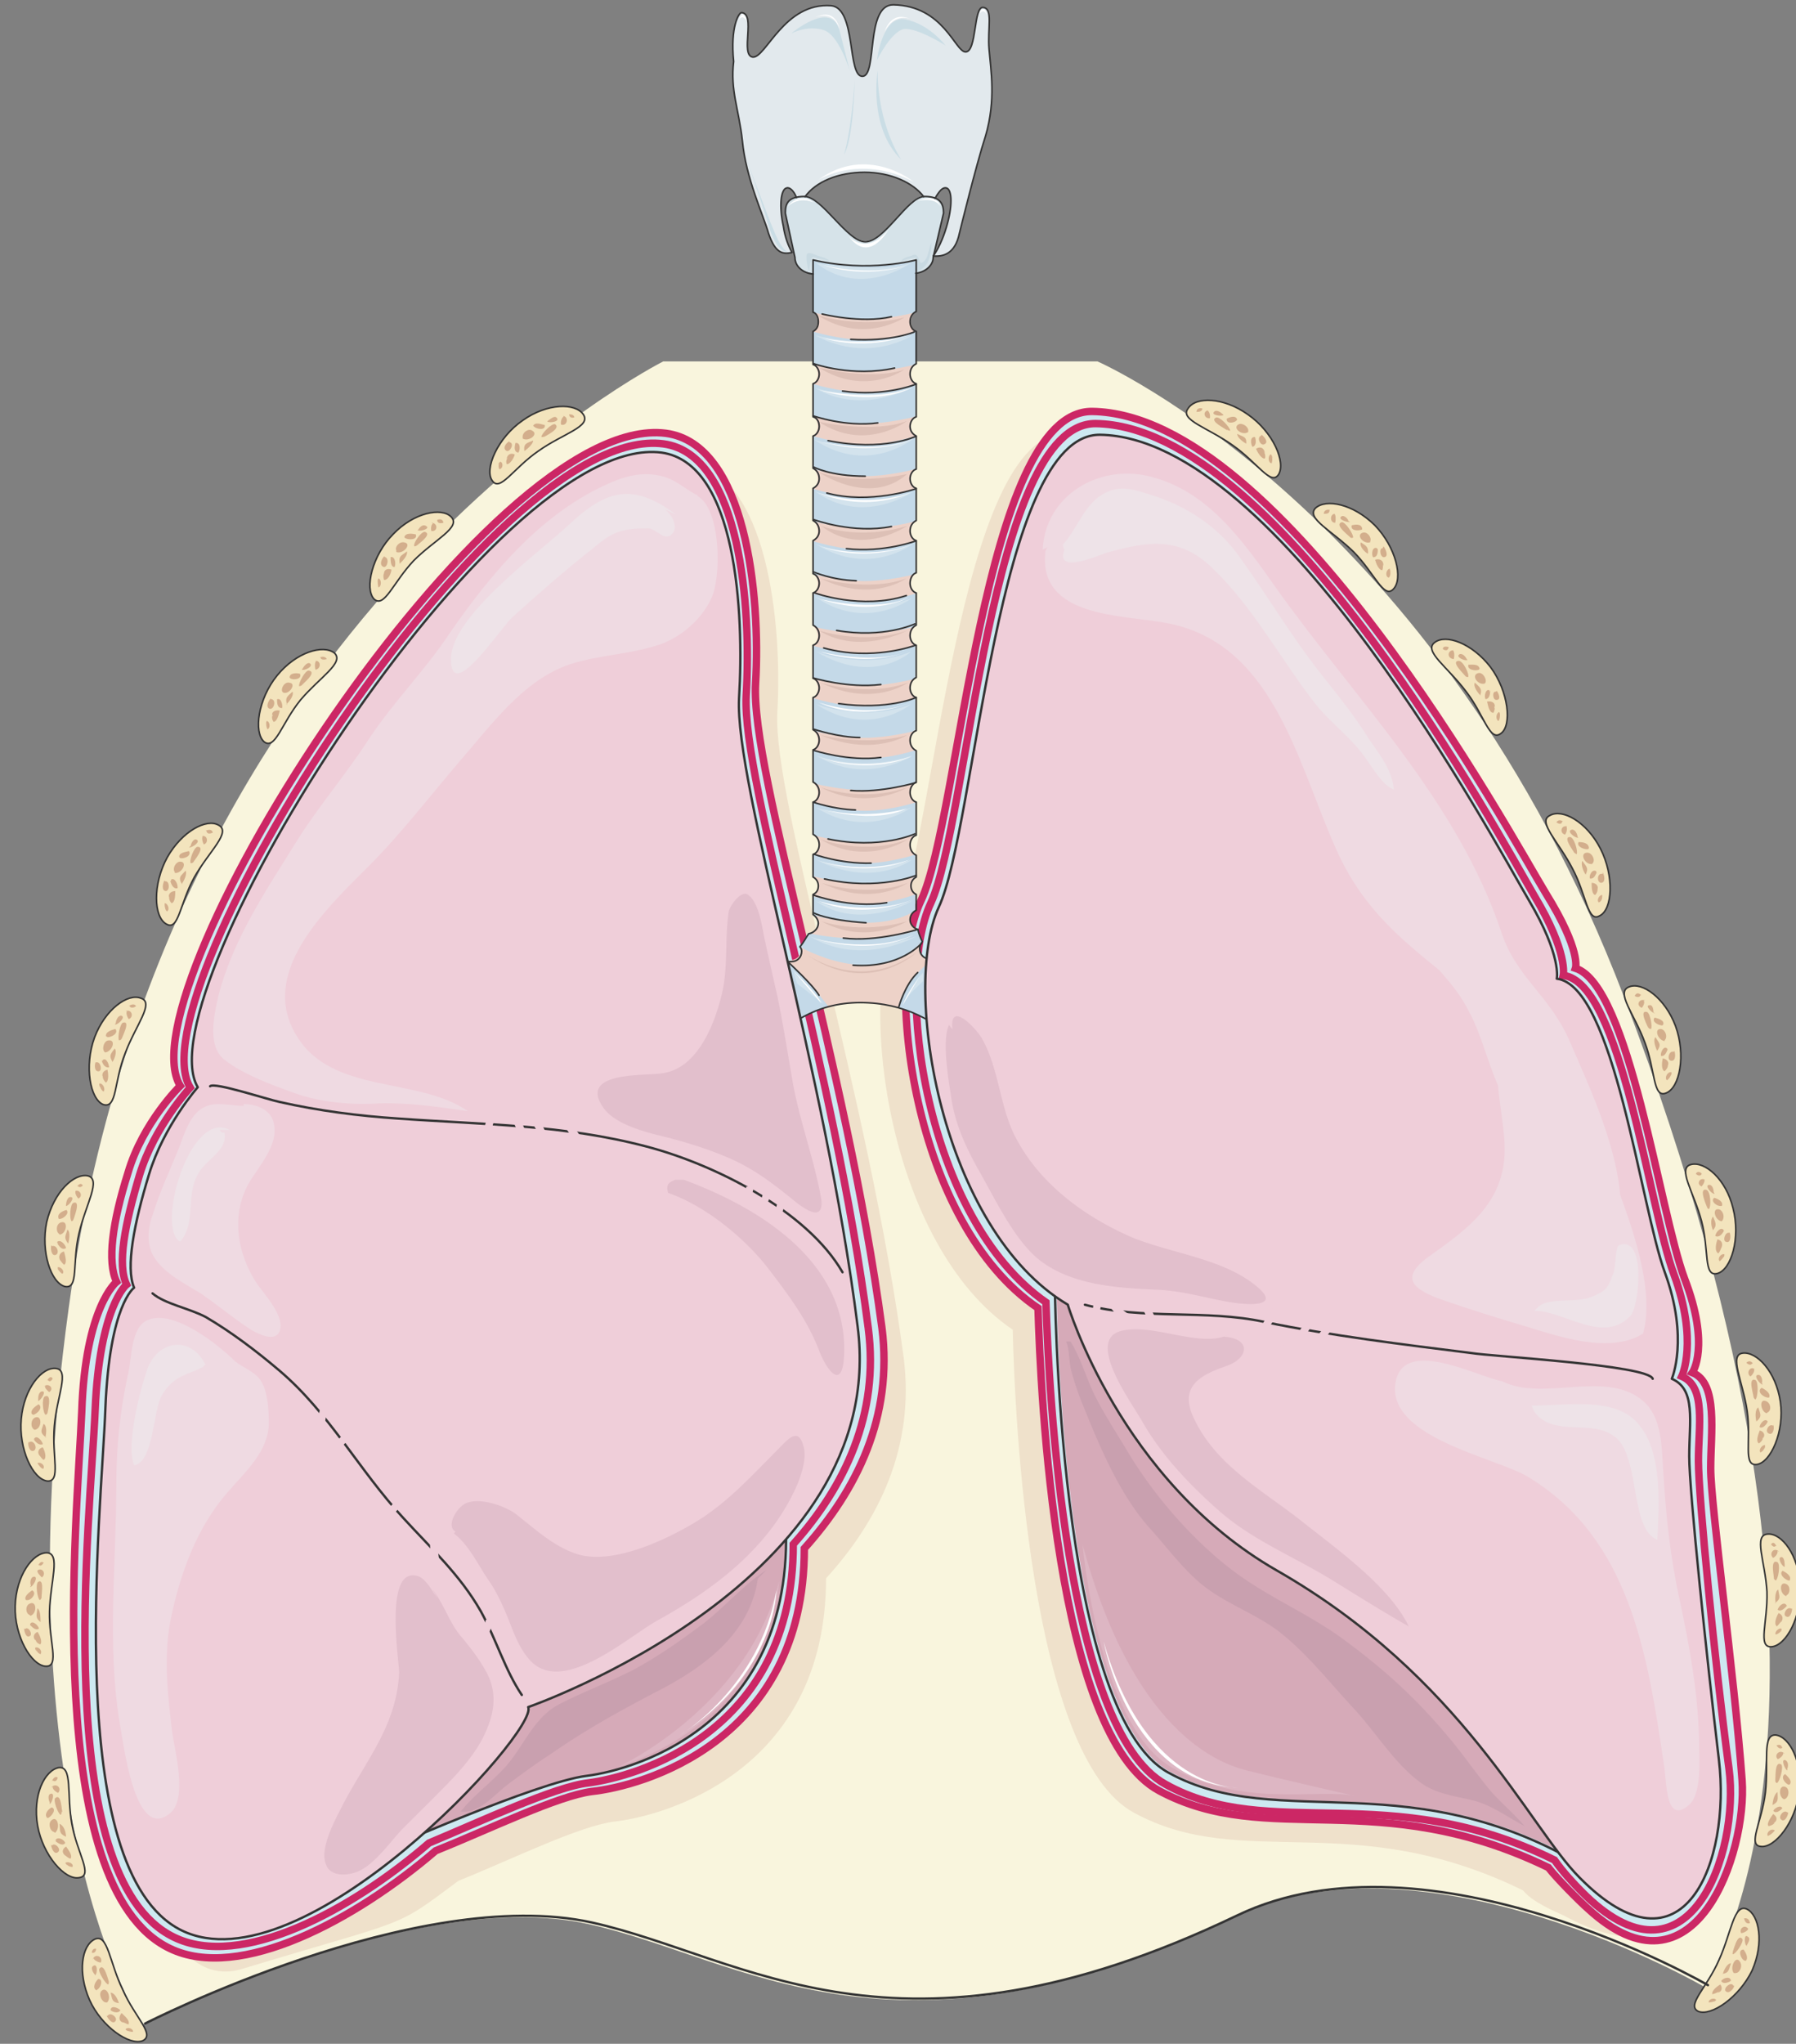 <svg xmlns="http://www.w3.org/2000/svg" version="1.0" viewBox="0 0 366.69 417.109"><rect x="0" y="0" width="366.69" height="417.109" fill="#808080" stroke="none"/><defs><clipPath clipPathUnits="userSpaceOnUse" id="a"><path d="M2.319.16h366.258v417.427H2.319z"/></clipPath></defs><path clip-path="url(#a)" d="M347.93 405.454s39.155-56.905-16.37-202.037c-37.918-99.24-107.496-129.662-107.496-129.662h-88.646S33.44 124.985 14.03 266.918C-.04 369.356 28.982 413.29 28.982 413.29s55.527-28.463 91.125-20.628c31.321 6.936 61.943 32 131.72-1.42 39.157-18.868 96.102 14.212 96.102 14.212z" fill="#f9f5dd" fill-rule="evenodd"/><path d="M350.528 367.997c-1.6-21.707-6.417-56.406-6.417-63.701 0-7.296 1.6-17.43-3.737-19.569 0 0 3.737-5.336-1.6-19.228-5.176-13.872-11.233-59.964-22.446-63.342 0 0 1.24-3.577-5.876-15.31-7.136-11.753-53.628-98.06-92.644-98.42-22.267-.36-26.884 82.75-34.899 99.659-7.855 16.55-1.619 66.02 23.866 83.29.36 17.609 3.558 87.207 24.765 98.58 22.266 12.112 44.533-1.24 79.432 15.85 1.798 2.319 6.416 4.258 8.374 5.157 25.665 13.872 32.24-8.195 31.182-22.966z" fill="#efe1cb" fill-rule="evenodd"/><path d="M355.704 363.92c-1.419-21.707-6.236-56.386-6.236-63.682 0-7.296 1.6-17.43-3.738-19.568 0 0 3.738-5.337-1.599-19.208-5.356-13.892-11.413-59.964-22.466-63.342 0 0 1.26-3.558-5.876-15.31-7.136-11.734-53.628-98.021-92.664-98.381-22.267-.36-26.904 82.73-34.92 99.64-8.034 16.53-1.618 66 23.866 83.249.36 17.61 3.578 87.187 24.785 98.56 22.267 12.113 44.354-1.239 79.472 15.83 1.78 2.32 6.237 6.777 7.836 8.376 21.926 20.267 32.78-11.394 31.54-26.165z" fill="#cde9f1" fill-rule="evenodd"/><path d="M184.508 277.092c-7.116-53.547-26.704-113.511-25.804-131.64 1.06-17.97-1.959-48.93-18.33-51.07-35.937-4.636-111.192 113.512-98.92 133.26 0 0-7.654 7.476-10.853 17.79-3.038 10.133-4.277 18.148-2.138 22.246 0 0-6.416 4.977-7.296 26.504-.9 21.527.36 116.17 28.283 107.634 34.699-10.493 30.781-7.995 44.133-17.969 11.034-4.437 24.725-11.213 31.841-12.092 9.794-1.08 43.234-9.974 43.234-49.65 10.853-11.913 18.149-26.864 15.85-45.013z" fill="#efe1cb" fill-rule="evenodd"/><path d="M180.35 271.236c-7.115-53.548-26.883-113.492-25.804-131.64 1.06-17.97-1.958-48.911-18.329-51.05-36.138-4.637-111.232 113.492-99.14 133.24 0 0-7.655 7.475-10.673 17.789-3.198 10.134-4.277 18.149-2.319 22.246 0 0-6.236 4.977-7.115 26.504-.9 21.527-8.375 96.942 17.969 109.574 14.251 6.936 37.917-5.857 54.287-19.908 11.033-4.457 24.905-11.213 31.86-12.113 9.955-1.06 43.414-9.954 43.414-49.63 10.854-11.912 18.15-26.863 15.85-45.012z" fill="#cde9f1" fill-rule="evenodd"/><path d="M353.006 360.941c-2.858-21.167-6.236-55.506-6.236-62.802 0-7.115 1.599-15.11-3.398-17.25 0 0 3.398-7.115-1.6-20.807-5.156-13.711-10.673-59.603-22.605-61.023 0 0 1.059-4.617-5.877-16.19-6.776-11.553-52.008-95.882-89.586-96.421-21.547-.18-26.004 81.31-33.66 97.84-7.675 16.37-1.079 64.401 23.507 81.49.54 17.25 3.917 87.148 24.405 98.361 21.367 11.913 45.592-1.239 79.432 15.47 1.599 2.32 3.917 4.818 5.516 6.417 21.727 22.047 32.4-7.655 30.102-25.085" fill="none" stroke="#cc2765" stroke-width="1.519" stroke-miterlimit="8"/><path d="M355.684 363.34c-1.599-21.687-6.416-56.186-6.416-63.662 0-7.275 1.6-17.43-3.737-19.548 0 0 3.737-5.337-1.6-19.208-5.176-13.872-11.233-59.764-22.266-63.322 0 0 1.24-3.538-6.056-15.29-7.136-11.733-53.628-97.801-92.644-98.34-22.267-.18-26.884 82.689-34.899 99.779-7.855 16.35-1.619 65.96 23.866 83.21.54 17.429 3.557 87.146 24.765 98.52 22.266 11.912 44.533-1.24 79.431 15.65 1.8 2.319 6.417 6.936 8.036 8.355 21.906 20.268 32.58-11.373 31.52-26.144m-178.411-92.284c-6.776-52.628-25.805-111.493-24.925-129.082 1.079-17.79-1.06-49.27-16.89-51.389-34.879-4.637-108.374 112.012-96.622 131.38 0 0-7.295 7.836-10.333 17.79-3.018 10.134-4.617 18.309-2.659 22.406 0 0-5.516 4.437-6.416 25.605-.88 21.147-9.434 95.122 16.03 107.554 13.692 6.756 36.299-5.496 52.129-19.188 10.673-4.457 25.804-11.553 32.56-12.273 9.434-1.239 41.815-9.953 41.815-48.71 10.493-11.733 17.61-26.504 15.31-44.093" fill="none" stroke="#cc2765" stroke-width="1.519" stroke-miterlimit="8"/><path clip-path="url(#a)" d="M180.07 271.036c-7.115-53.528-26.883-113.452-25.803-131.58 1.059-17.97-1.96-48.89-18.33-51.03C99.8 83.79 24.706 201.858 36.798 221.606c0 0-7.655 7.455-10.673 17.769-3.198 10.134-4.277 18.149-2.318 22.226 0 0-6.397 4.977-7.116 26.504-.9 21.507-8.375 96.902 17.969 109.534 14.251 6.916 37.917-5.876 54.287-19.928 11.033-4.437 24.905-11.193 31.86-12.093 9.955-1.059 43.414-9.954 43.414-49.61 10.694-11.912 18.15-26.843 15.85-44.972" fill="none" stroke="#cc2765" stroke-width="1.519" stroke-miterlimit="8"/><path d="M164.2 40.136c2.32-2.839 6.956-4.977 12.293-4.977 6.756 0 12.273 3.198 13.352 7.295 1.06-2.678 2.478-4.457 3.378-4.097 1.24.36 1.24 3.917 0 8.015-.72 2.478-1.779 4.617-2.678 5.876 1.958.16 4.457-.36 5.336-4.637 0 0 3.398-13.871 5.357-19.928 2.119-7.295 1.06-13.352.7-17.63-.36-4.257.9-8.354-1.24-8.534-1.958-.18-1.239 9.075-3.557 9.075-2.14 0-4.458-9.435-14.772-9.615-5.696 0-3.218 14.412-6.236 14.592-3.198.18-1.239-13.872-6.416-14.412-9.594-.72-13.332 10.674-16.01 10.494-2.679-.34.72-8.895-2.319-9.075-.52 0-2.318 2.859-1.599 9.974-.72 5.877 1.08 9.794 1.78 16.19.719 7.656 4.277 15.131 5.336 18.87 1.439 4.277 3.038 4.277 4.817 3.917-.72-1.24-1.44-3.018-1.779-5.337-.9-4.098-.54-7.655.7-7.835.54-.18 1.259.54 1.958 1.959m0 0c.36.36.54.899.72 1.419.18-.52.54-1.06.88-1.6z" fill="#e2e9ed" fill-rule="evenodd"/><path d="M190.525 52.388c0 1.96-1.78 3.378-4.078 3.378h-20.068c-2.298 0-4.077-1.419-4.077-3.378l-1.96-9.054c0-1.78.54-3.398 3.918-3.398 3.538 0 8.695 9.254 12.413 9.254 3.918 0 8.695-9.254 12.073-9.254 3.198 0 3.897 1.619 3.897 3.398l-2.118 9.054z" fill="#d6e3e9" fill-rule="evenodd"/><path d="M190.285 195.721h-.54c-1.06 0-1.959-.9-1.959-2.138 0-.54.18-1.06.54-1.42-.36-.719-.72-1.598-.9-2.498-.899-.18-1.599-1.06-1.599-1.959 0-.88.52-1.599 1.06-1.939v-3.218c-.54-.34-.88-1.059-.88-1.779 0-.7.34-1.419.88-1.778v-4.438c-.7-.36-1.24-1.08-1.24-2.138 0-1.06.54-1.78 1.24-2.14v-6.575c-.54-.18-1.06-1.06-1.06-1.959 0-1.06.52-1.779 1.06-2.139v-6.396c-.7-.36-1.24-1.06-1.24-2.139 0-1.059.54-1.778 1.24-2.138v-6.576c-.7-.18-1.06-1.06-1.06-1.96 0-1.058.36-1.778 1.06-2.138v-6.576c-.7-.18-1.06-1.06-1.06-1.959 0-1.059.36-1.779 1.06-2.138v-6.576c-.7-.18-1.24-1.06-1.24-1.96 0-1.059.54-1.958 1.24-2.138v-6.576c-.7-.18-1.06-1.06-1.06-1.959 0-1.059.36-1.779 1.06-2.138V99.66c-.54-.18-1.06-1.06-1.06-1.96 0-.879.52-1.778 1.06-1.958v-6.756c-.54-.36-1.06-1.06-1.06-1.959 0-1.06.52-1.779 1.06-2.138v-6.576c-.7-.18-1.24-1.06-1.24-1.96 0-1.059.54-1.778 1.24-2.118v-6.596c-.7-.18-1.06-1.06-1.06-1.959 0-1.06.36-1.779 1.06-2.119V53.048s-9.634 2.678-20.868 0V63.72c.7.18 1.06 1.08 1.06 1.96 0 .899-.36 1.598-1.06 1.958v6.756c.7.18 1.06.9 1.06 1.959 0 .9-.36 1.599-1.06 1.959v6.576c.7.36 1.06 1.079 1.06 2.138 0 .9-.36 1.6-1.06 1.96v6.575c.7.36 1.24 1.08 1.24 1.959 0 1.08-.54 1.779-1.24 2.139v6.576c.7.36 1.24 1.079 1.24 1.958 0 1.08-.54 1.78-1.24 2.14v6.755c.7.18 1.24 1.08 1.24 1.959 0 .9-.54 1.779-1.24 1.959v6.576c.7.36 1.24 1.079 1.24 2.138 0 .9-.54 1.78-1.24 1.96v6.755c.7.18 1.24 1.08 1.24 1.959 0 .9-.54 1.779-1.24 1.959v6.576c.7.36 1.24 1.08 1.24 2.138 0 .9-.54 1.78-1.24 1.96v6.575c.7.36 1.24 1.08 1.24 2.139 0 .9-.54 1.779-1.24 1.959v6.576c.7.36 1.24 1.08 1.24 2.139 0 .899-.54 1.778-1.24 1.958v4.618c.52.36 1.06 1.079 1.06 1.778 0 .9-.54 1.44-1.06 1.78v4.097c.52.36.88.9.88 1.779 0 1.06-.88 1.959-1.959 1.959-.36.88-.9 1.779-1.599 2.838.18.18.34.54.34.9 0 1.239-1.06 2.138-2.139 2.138h-.7c-2.858 3.018-7.495 6.756-14.65 10.674l4.657 16.17s6.416-18.489 24.805-18.489c18.548 0 25.164 16.19 25.164 16.19l3.018-20.108s-8.374 1.42-13.551-4.977z" fill="#c4d9e8" fill-rule="evenodd"/><path d="M185.987 65.7c0-.88.36-1.579.9-1.939-.72.18-5.697 1.4-10.334 1.4-4.817 0-9.794-1.22-10.514-1.4.54.36.9 1.06.9 1.94 0 .859-.36 1.558-1.08 1.918 0 0 5.537 1.739 10.694 1.739 5.337 0 10.494-1.739 10.494-1.739-.7-.36-1.06-1.06-1.06-1.919zm0 10.654c0-.88.36-1.6.9-1.96-.72.18-5.697 1.42-10.334 1.42-4.817 0-9.794-1.24-10.514-1.42.54.36.9 1.08.9 1.96 0 .88-.36 1.599-1.08 1.959 0 0 5.537 1.758 10.694 1.758 5.337 0 10.494-1.758 10.494-1.758-.7-.36-1.06-1.08-1.06-1.96zm0 10.633c0-.88.36-1.599.9-1.959-.72.18-5.697 1.42-10.334 1.42-4.817 0-9.794-1.24-10.514-1.42.54.36.9 1.08.9 1.96 0 .879-.36 1.598-1.08 1.958 0 0 5.537 1.759 10.694 1.759 5.337 0 10.494-1.759 10.494-1.759-.7-.36-1.06-1.08-1.06-1.959zm0 10.733c0-.899.36-1.618.9-1.978-.72.18-5.697 1.44-10.334 1.44-4.817 0-9.794-1.26-10.514-1.44.54.36.9 1.08.9 1.979 0 .9-.36 1.619-1.08 1.979 0 0 5.537 1.798 10.694 1.798 5.337 0 10.494-1.798 10.494-1.798-.7-.36-1.06-1.08-1.06-1.98zm0 10.674c0-.92.36-1.639.9-2.018-.72.2-5.697 1.459-10.334 1.459-4.817 0-9.794-1.26-10.514-1.46.54.38.9 1.1.9 2.02 0 .899-.36 1.638-1.08 1.998 0 0 5.537 1.819 10.694 1.819 5.337 0 10.494-1.819 10.494-1.819-.7-.36-1.06-1.1-1.06-1.999zm0 10.734c0-.88.36-1.6.9-1.959-.72.18-5.697 1.42-10.334 1.42-4.817 0-9.794-1.24-10.514-1.42.54.36.9 1.08.9 1.959 0 .88-.36 1.599-1.08 1.959 0 0 5.537 1.759 10.694 1.759 5.337 0 10.494-1.76 10.494-1.76-.7-.36-1.06-1.079-1.06-1.958zm0 10.693c0-.88.36-1.579.9-1.939-.72.18-5.697 1.4-10.334 1.4-4.817 0-9.794-1.22-10.514-1.4.54.36.9 1.06.9 1.94 0 .859-.36 1.558-1.08 1.918 0 0 5.537 1.74 10.694 1.74 5.337 0 10.494-1.74 10.494-1.74-.7-.36-1.06-1.06-1.06-1.919zm0 10.654c0-.88.36-1.6.9-1.959-.72.18-5.697 1.42-10.334 1.42-4.817 0-9.794-1.24-10.514-1.42.54.36.9 1.08.9 1.959 0 .88-.36 1.599-1.08 1.959 0 0 5.537 1.759 10.694 1.759 5.337 0 10.494-1.76 10.494-1.76-.7-.36-1.06-1.079-1.06-1.958zm0 10.633c0-.88.36-1.599.9-1.958-.72.18-5.697 1.419-10.334 1.419-4.817 0-9.794-1.24-10.514-1.42.54.36.9 1.08.9 1.96 0 .879-.36 1.598-1.08 1.958 0 0 5.537 1.76 10.694 1.76 5.337 0 10.494-1.76 10.494-1.76-.7-.36-1.06-1.08-1.06-1.959zm0 10.694c0-.88.36-1.58.9-1.939-.72.18-5.697 1.4-10.334 1.4-4.817 0-9.794-1.22-10.514-1.4.54.36.9 1.06.9 1.939 0 .86-.36 1.559-1.08 1.919 0 0 5.537 1.739 10.694 1.739 5.337 0 10.494-1.74 10.494-1.74-.7-.359-1.06-1.059-1.06-1.918zm-.24 10.653c0-.879.36-1.599 1.06-1.958-.88.18-5.677 1.419-10.294 1.419-4.797 0-9.594-1.24-10.314-1.42.54.36.9 1.08.9 1.96 0 .879-.36 1.599-1.08 1.958 0 0 5.517 1.76 10.494 1.76 5.157 0 10.294-1.76 10.294-1.76-.52-.36-1.06-1.079-1.06-1.959zm.18 8.315c0-.879.36-1.599.88-1.958-.7.36-5.497 1.599-10.294 1.599-4.797 0-9.774-1.42-10.494-1.6.54.36 1.08 1.08 1.08 1.96 0 .879-.54 1.778-1.08 1.958v.18s5.337 1.58 10.674 1.58c5.157 0 10.114-1.94 10.114-1.94s-.88-.9-.88-1.779z" fill="#edd2c8" fill-rule="evenodd"/><path clip-path="url(#a)" d="M161.542 6.836s8.055-6.876 9.854-.7c1.62 6.356 2.139 8.455 2.139 8.455s-2.139-7.395-5.357-8.455c-3.398-1.06-6.636.7-6.636.7z" fill="#cadde5" fill-rule="evenodd"/><path d="M179.051 12.273s1.08-9.355 5.857-8.295c4.777.899 8.135 5.296 8.135 5.296s-5.836-3.697-8.495-3.338c-2.658.52-5.497 6.337-5.497 6.337z" fill="#cadde5" fill-rule="evenodd"/><path d="M167.059 36.718s8.395-5.357 19.428.34c0 0-9.434-7.676-19.428-.34zm-.719-33.12s3.777-1.82 5.036 2.358c0 0-.54-4.557-5.037-2.358zm19.507.26s-3.218-1.38-5.196 2.578c0 0 1.079-4.317 5.196-2.578zm-35.018.419s.76-3.038 1.679.16c0 0-.92-1.939-1.68-.16zm49.01-1.199s.94-2.638 1.679 0c0 0-.74-1.759-1.68 0z" fill="#fff" fill-rule="evenodd"/><path d="M160.823 51.409s-2.3.52-4.058-5.937c-1.939-6.276-4.257-12.732-4.257-12.732s4.257 11.493 5.496 14.351c1.24 3.059 2.119 3.958 2.819 4.318z" fill="#cadde5" fill-rule="evenodd"/><path d="M165.24 55.207c0-.36.18-1.08.18-1.46.18-.54.18-1.099.54-1.279.36 0 1.079.38 1.439.38.54 0 1.619.36 1.978.36-.72-.56-1.439-.74-2.158-.92-.54-.18-1.98-.92-2.339-.54-.54.18 0 2.919.18 3.279zm18.928-1.959c.9-.34 1.78-.52 2.839-.7 0 .88.16 1.76.16 2.818.899-.16 1.958-1.219 2.298-1.938.54-1.24.7-2.479.7-3.898-.52 1.08-.52 2.139-1.04 3.198-.18.18-.36.7-.9.88-.339.18-.339-.18-.519-.54-.36-.88-.7-1.4-1.579-.88-.54.18-1.599.36-1.959.88z" fill="#c9dae2" fill-rule="evenodd"/><path d="M173.215 48.13s3.558 4.378 8.155-1.238c0 0-3.898 7.195-8.155 1.239zm-12.552-5.876s2.498-3.358 5.516-.88c0 0-2.838-1.578-5.516.88zm31.341-.16c-1.06-2.878-4.638-1.079-4.638-1.079s3.398-.9 4.638 1.08z" fill="#fff" fill-rule="evenodd"/><path d="M179.191 14.431s-1.978 11.573 4.817 18.15c0 0-4.817-6.937-4.817-18.15zm-4.697 1.999s-.18 11.733-2.158 15.11c0 0 1.439-4.436 2.158-15.11z" fill="#cadde5" fill-rule="evenodd"/><path d="M167.059 64.401s8.714 2.738 17.59.38c0 0-8.156 5.616-17.59-.38zm.16 10.634s10.673 2.738 17.43.38c0 0-7.816 5.616-17.43-.38zm0 11.053s11.053 2.458 17.989-.18c0 0-8.535 6.476-17.99.18zm17.989 10.653s-10.134 2.419-17.99-.36c0 0 10.334 7.116 17.99.36z" fill="#ddc0b6" fill-rule="evenodd"/><path d="M166.659 53.707s14.511 2.16 19.508-.18c0 0-10.014 7.516-19.508.18zm-.319 14.692s10.893 2.998 19.987 0c0 0-8.915 5.996-19.988 0zm.16 10.813s10.373 3.018 19.827-.18c0 0-10.354 5.837-19.828.18zm-.32 10.474s10.693 3.757 20.307-.18c0 0-9.254 7.675-20.308.18z" fill="#d3e3ed" fill-rule="evenodd"/><path d="M166.14 186.747s12.911 4.057 20.707-.9c0 0-2.659 2.14.52 3.898 0 0-8.136 3.538-22.307.72 0 0 3.718-1.24 1.08-3.718zm-2.779 6.496s15.45 9.054 24.885-1.08c0 0-2.139 2.679 1.759 3.918 0 0-6.036 4.797-6.576 9.594 0 0-6.736-1.938-14.212-.16 0 0-6.396-8.354-8.714-9.434 0 0 3.558.18 2.858-2.838z" fill="#edd2c8" fill-rule="evenodd"/><path d="M166.34 100.22s8.214 3.917 19.987.18c0 0-10.154 7.095-19.988-.18zm.16 10.793s9.833 4.177 19.827 0c0 0-8.735 6.876-19.828 0zm-.16 10.713s9.294 4.258 19.827.36c0 0-9.274 7.076-19.828-.36zm.319 11.274s9.674 3.877 19.348 0c0 0-7.515 7.035-19.348 0zm0 10.713s9.854 3.818 19.348 0c0 0-8.595 7.116-19.348 0zm0 10.474s8.955 3.517 19.668 0c0 0-9.474 6.316-19.668 0zm0 10.633s10.394 3.678 19.348 0c0 0-8.954 6.636-19.348 0zm0 10.634s9.494 3.538 19.508 0c0 0-7.875 5.996-19.508 0zm-.159 8.395s8.754 4.217 19.827 0c0 0-10.713 6.316-19.828 0zm-1.12 7.275s9.954 3.878 21.667 0c0 0-10.994 6.316-21.667 0zm18.948 13.992s1.28-3.478 4.158-6.636v1.759s-3.598 3.138-4.158 4.877zm-22.306-6.636s5.077 4.737 6.156 6.476c0 0-4.877-3.838-5.417-4.198l-.74-2.278z" fill="#d3e3ed" fill-rule="evenodd"/><path d="M167.698 107.335s7.436 3.038 17.51 0c0 0-9.375 6.396-17.51 0zm-.16 10.713s9.735 2.839 17.51 0c0 0-7.056 5.117-17.51 0zm-.319 10.634s9.274 3.058 17.989 0c0 0-9.614 5.197-17.99 0zm.319 10.634s9.375 3.058 17.83 0c0 0-7.056 5.196-17.83 0zm0 10.714s9.375 2.338 17.67 0c0 0-6.876 4.476-17.67 0zm0 10.633s8.475 3.238 17.83 0c0 0-8.295 5.037-17.83 0zm0 10.633s9.015 3.378 17.83 0c0 0-8.455 5.677-17.83 0zm.16 8.874s9.195 3.179 17.67 0c0 0-7.236 5.118-17.67 0zm0 7.836s7.796 2.838 17.51 0c0 0-8.135 5.117-17.51 0zm-3.678 6.316s11.074 8.795 23.187 0c0 0-10.154 9.674-23.186 0z" fill="#ddc0b6" fill-rule="evenodd"/><path d="M190.265 195.721h-.36c-1.24 0-2.139-.9-2.139-2.138 0-.54.18-.88.54-1.42-.36-.719-.72-1.598-.9-2.498-.88-.18-1.599-1.06-1.599-1.959 0-.88.54-1.599 1.26-1.939v-3.218c-.72-.34-1.08-1.059-1.08-1.779 0-.7.36-1.419 1.08-1.778v-4.438c-.72-.36-1.26-1.08-1.26-2.138 0-.88.54-1.78 1.26-1.96v-6.755c-.72-.18-1.26-1.06-1.26-1.959 0-1.06.54-1.779 1.26-2.139v-6.396c-.72-.36-1.26-1.06-1.26-2.139 0-.879.54-1.778 1.26-1.958v-6.756c-.72-.18-1.26-1.06-1.26-1.96 0-1.058.54-1.778 1.26-2.138v-6.576c-.72-.18-1.26-1.06-1.26-1.959 0-1.059.54-1.779 1.26-2.138v-6.576c-.72-.18-1.26-1.06-1.26-1.96 0-1.059.54-1.958 1.26-2.138v-6.576c-.72-.18-1.26-1.06-1.26-1.959 0-1.059.54-1.779 1.26-2.138V99.66c-.72-.18-1.26-1.06-1.26-1.96 0-.879.54-1.778 1.26-1.958v-6.756c-.72-.36-1.26-1.06-1.26-1.959 0-.88.54-1.779 1.26-1.959v-6.755c-.72-.18-1.26-1.06-1.26-1.96 0-1.059.54-1.778 1.26-2.118v-6.596c-.72-.18-1.26-1.06-1.26-1.959 0-1.06.54-1.779 1.26-2.119V53.048s-9.635 2.678-21.068 0V63.72c.72.18 1.08 1.08 1.08 1.96 0 .899-.36 1.598-1.08 1.958v6.756c.72.18 1.26 1.08 1.26 1.959 0 .9-.54 1.779-1.26 1.959v6.755c.72.18 1.26.9 1.26 1.96 0 .899-.54 1.778-1.26 1.958v6.576c.72.36 1.26 1.08 1.26 2.139 0 .9-.54 1.599-1.26 1.959v6.576c.72.36 1.26 1.079 1.26 2.138 0 .9-.54 1.6-1.26 1.96v6.755c.72.18 1.26 1.08 1.26 1.959 0 .9-.54 1.779-1.26 1.959v6.576c.72.36 1.26 1.079 1.26 2.138 0 .9-.54 1.78-1.26 1.96v6.755c.72.18 1.26 1.08 1.26 1.959 0 .9-.54 1.779-1.26 1.959v6.576c.72.36 1.26 1.08 1.26 2.138 0 .9-.54 1.78-1.26 1.96v6.575c.72.36 1.26 1.08 1.26 2.139 0 .9-.54 1.779-1.26 1.959v6.576c.72.36 1.26 1.08 1.26 2.139 0 .899-.54 1.778-1.26 1.958v4.618c.72.36 1.08 1.079 1.08 1.778 0 .9-.36 1.44-1.08 1.78v4.097c.54.36 1.08 1.06 1.08 1.779 0 1.06-.9 1.959-1.96 2.139-.539.7-.899 1.599-1.798 2.658.18.18.36.54.36.9 0 1.239-.88 2.138-2.139 2.138h-.54c-3.018 3.018-7.655 6.756-14.81 10.853l4.657 15.99s6.416-18.488 24.785-18.488c18.568 0 25.344 16.19 25.344 16.19l3.018-20.108s-8.554 1.6-13.731-4.977" fill="none" stroke="#343434" stroke-width=".32" stroke-linecap="round" stroke-linejoin="round" stroke-miterlimit="10"/><path d="M167.858 64.081s7.975 1.999 14.152.56m4.637 3.118s-4.597 1.999-12.952 1.499m-7.515 4.977s7.795 2.798 16.47.88m4.397 3.277s-6.257 2.639-15.031 1.42m-5.996 5.057s6.595 2.318 13.191 1.439m7.836 2.718s-6.576 3.198-17.99.9m-2.877 5.416s3.377 1.84 10.473 1.84m10.394 2.558s-9.455 3.278-18.23.879m-2.637 5.437s8.014 2.958 15.83 1.399m5.037 2.918s-6.576 2.479-14.232 1.6m-6.795 4.717s3.697 1.658 8.794 1.838m-8.474 2.479s9.633 3.518 18.708.54m1.759 5.776s-6.396 3.038-15.99 1.339m15.99 3.058s-8.675 3.278-18.629.52m-2.158 6.116s7.095 2.159 13.831 1.34m7.196 2.658s-5.677 2.638-15.83 1.239m-5.037 5.237s5.036 1.679 9.354 1.679m-9.354 2.638s7.115 2.319 13.671 1.44m7.196 5.116s-7.116 2.159-13.352 1.62m-7.675 2.377s4.057 1.44 8.634 1.6m12.153 4.877s-7.096 3.278-17.75 1.04m-2.877 3.117s5.396 2 11.672 1.82m9.195 2.498s-7.656 3.198-18.709.72m-2.318 3.278s7.515 2.798 15.03 1.578m-14.87 2.099s2.498 1.46 10.633 1.999m10.553 1.359s-8.394 2.638-15.19 1.759m15.99 1.039s-4.297 5.197-13.992 4.498m-13.112-.501s4.937 4.558 6.157 6.637m16.31 2.318s1.239-4.517 3.837-6.955M166.04 55.926c-2.14-.16-3.738-1.599-3.738-3.378l-1.96-9.054c0-1.96.54-3.398 3.918-3.398 3.538 0 8.695 9.254 12.413 9.254 3.918 0 8.695-9.254 12.073-9.254 3.198 0 3.897 1.439 3.897 3.398l-2.118 9.054c0 1.6-1.6 3.038-3.558 3.218" fill="none" stroke="#343434" stroke-width=".32" stroke-linecap="round" stroke-linejoin="round" stroke-miterlimit="10"/><path clip-path="url(#a)" d="M190.904 40.495c.9-1.599 1.6-2.318 2.319-2.138 1.24.36 1.24 3.917 0 8.015-.72 2.478-1.779 4.617-2.678 5.876 1.958.16 4.457-.36 5.336-4.637 0 0 3.398-13.871 5.357-19.928 2.119-7.295 1.06-13.352.7-17.63-.36-4.257.9-8.354-1.24-8.534-1.958-.18-1.239 9.075-3.557 9.075-2.14 0-4.458-9.435-14.772-9.615-5.696 0-3.218 14.412-6.236 14.592-3.198.18-1.239-13.872-6.416-14.412-9.594-.72-13.332 10.674-16.01 10.494-2.679-.34.72-8.895-2.319-9.075-.52 0-2.318 2.859-1.599 9.974-.72 5.877 1.08 9.794 1.78 16.19.719 7.656 4.277 15.131 5.336 18.87 1.439 4.277 3.038 4.277 4.817 3.917-.72-1.24-1.44-3.018-1.779-5.337-.9-4.098-.54-7.655.7-7.835.54-.18 1.439.54 1.958 1.959m1.78-.18c2.138-3.018 6.775-4.977 12.112-4.977s9.974 2.138 12.093 4.977" fill="none" stroke="#343434" stroke-width=".32" stroke-linecap="round" stroke-linejoin="round" stroke-miterlimit="10"/><path d="M77.113 378.21s32.38-14.39 42.514-15.63c9.974-1.239 46.073-11.193 40.036-58.644 0 0-71.876 48.35-82.55 74.275zM215.67 260.762s.36 88.147 23.165 100.799c22.607 12.652 50.21-2.858 87.247 20.647 0 0-71.037-103.977-110.413-121.446z" fill="#d6aab8" fill-rule="evenodd"/><path d="M168.018 54.087s8.675 2.419 16.79.2c0 0-7.775 2.758-16.79-.2zm0 14.871s9.095 2.259 17.83-.72c0 0-8.196 3.678-17.83.72zm-.799 10.634s11.433 2.698 19.108-.56c0 0-6.776 4.158-19.108.56zm.319 10.513s10.294 2.739 18.63-.36c0 0-7.616 3.598-18.63.36zm-.479 10.435s9.494 3.417 18.788 0c0 0-8.395 4.316-18.788 0zm.639 11.012s9.075 2.919 18.31-.38c0 0-8.516 3.838-18.31.38zm-.16 10.714s11.214 2.878 18.15-.38c0 0-7.116 4.158-18.15.38zm-.479 10.634s12.152 3.237 19.108-.38c0 0-7.315 4.157-19.108.38zm0 10.413s10.014 3.698 19.108 0c0 0-9.634 4.397-19.108 0zm.16 11.213s8.954 3.298 18.948-.18c0 0-8.215 3.998-18.948.18zm.639 10.634s10.454 3.178 17.35-.18c0 0-7.596 2.479-17.35.18zm-.799 10.474s8.974 3.138 18.628-.18c0 0-7.875 3.837-18.628.18zm0 8.235s9.834 3.238 19.108-.18c0 0-9.454 4.317-19.108.18zm-.879 7.635s11.592 3.278 20.307-.7c0 0-7.475 4.478-20.308.7zm21.986 7.136s-3.278 4.557-3.838 6.476c0 0 3.298-5.777 3.838-6.476zm-26.464-.8s5.097 4.817 5.996 6.956c0 0-5.616-6.596-5.996-6.956z" fill="#fff" fill-rule="evenodd"/><path d="M77.273 378.05s32.38-14.39 42.514-15.63c9.974-1.239 46.072-11.193 40.036-58.644 0 0-71.876 48.35-82.55 74.275M215.35 261.082s.36 88.046 23.165 100.659c22.787 12.632 50.21-2.839 87.248 20.627 0 0-71.037-103.857-110.414-121.286" fill="none" stroke="#343434" stroke-width=".48" stroke-linecap="round" stroke-linejoin="round" stroke-miterlimit="10"/><path d="M135.058 92.364c-34-4.457-106.076 110.313-94.682 129.522 0 0-6.936 7.835-9.954 17.609-3.039 9.974-4.818 19.208-3.039 23.126 0 0-4.977 3.558-5.856 24.565-.72 20.807-9.095 94.283 15.47 106.735 24.746 12.273 73.136-40.915 70.838-45.532 0 0 74.015-25.625 67.259-77.933-6.576-52.128-25.085-110.493-24.205-128.102 1.079-17.43-.52-48.031-15.83-49.99zm89.526-3.638c-21.167-.18-25.265 80.052-32.92 96.422-7.656 16.55.54 65.82 26.344 81.11 0 0 10.673 35.939 42.714 54.268 37.897 21.707 51.429 52.288 61.743 62.622 21.367 21.687 30.96-3.218 28.482-24.026-2.498-20.987-6.056-54.786-6.056-61.902s1.42-13.692-3.558-15.83c0 0 3.558-8.176-1.419-21.707-4.977-13.512-10.334-58.525-22.067-59.944 0 0 1.06-4.617-5.696-16.01s-50.89-94.463-87.567-95.003z" fill="#efced9" fill-rule="evenodd"/><path d="M135.058 92.364c-34-4.457-106.076 110.313-94.682 129.522 0 0-6.936 7.835-9.954 17.789-3.039 9.974-4.818 19.028-3.039 23.126 0 0-4.977 3.378-5.856 24.385-.72 20.987-9.095 94.463 15.47 106.735 24.746 12.273 73.136-40.735 70.838-45.532 0 0 74.015-25.625 67.259-77.753-6.576-52.308-25.085-110.673-24.205-128.102 1.079-17.61-.52-48.031-15.83-50.17m89.525-3.638c-21.167-.18-25.265 80.052-32.92 96.422-7.656 16.55.54 65.82 26.344 81.11 0 0 10.673 35.939 42.714 54.268 37.897 21.707 51.429 52.288 61.743 62.622 21.367 21.687 30.96-3.218 28.482-24.026-2.498-20.987-6.056-54.786-6.056-61.902s1.42-13.692-3.558-15.83c0 0 3.558-8.176-1.419-21.707-4.977-13.512-10.334-58.525-22.067-59.944 0 0 1.06-4.617-5.696-16.01s-50.89-94.463-87.567-95.003" fill="none" stroke="#343434" stroke-width=".48" stroke-linecap="round" stroke-linejoin="round" stroke-miterlimit="10"/><path d="M212.891 112.132c.54-11.013 11.393-17.43 21.727-14.93 11.753 2.837 18.888 12.791 25.644 22.406 16.39 23.106 37.218 43.553 46.312 70.757 3.018 9.074 9.614 12.632 13.712 21.686 4.637 10.674 10.673 23.466 10.673 35.2-6.935-13.333-14.231-28.963-25.464-39.457-12.992-12.093-25.465-17.79-32.94-35.039-7.835-17.769-12.832-41.954-34.899-45.692-8.735-1.599-25.664-1.06-24.225-14.391 0-.54.52-1.06.7-1.06z" fill="#efdae2" fill-rule="evenodd"/><path d="M139.356 118.308c-.18-3.018.52-5.516-.54-8.535-.72-2.318-3.038-4.437-5.517-5.516-8.035-3.558-14.97 3.558-20.148 8.715-3.557 3.377-6.236 7.835-9.434 11.553-4.097 5.156-8.735 9.774-13.012 14.75-6.056 6.756-9.614 12.993-11.593 21.867 2.319-.16 3.938-4.437 5.357-6.036 3.558-3.918 6.956-7.995 10.334-12.273 4.277-5.156 9.274-9.774 13.551-14.93 4.098-4.978 7.476-9.775 12.992-13.332 3.578-2.299 8.016-3.558 11.593-.7 1.78 1.599 2.679 5.677 5.517 5.497.18 0 .18-.18.36-.18 0-.34.18-.7 0-.88zm77.613-7.135c2.658-2.839 3.917-6.936 7.115-9.595 4.098-3.038 7.116-1.778 11.573-.36 6.576 2.14 12.633 6.037 16.91 11.734 5.856 8.015 11.033 16.89 17.25 24.725 3.397 4.277 6.955 8.714 9.794 13.331 2.138 3.039 4.637 6.237 4.977 10.134-2.3-.88-4.078-4.077-5.517-6.036-2.838-4.277-7.116-7.296-10.314-11.213-7.116-9.055-12.812-19.908-21.187-27.923-6.756-6.576-13.172-5.497-21.527-3.198-1.26.36-10.694 4.637-8.735-.52z" fill="#eee3e8" fill-rule="evenodd"/><path d="M156.505 320.406c-4.617 2.858-8.894 8.015-13.512 11.393-4.277 3.198-8.894 6.396-13.511 8.895-4.818 2.498-10.494 4.617-15.311 7.115-5.157 2.679-7.116 8.355-10.854 12.633-3.018 3.377-6.576 5.876-9.254 9.254 3.738.52 6.776-3.378 9.614-5.517 2.838-2.138 6.056-4.457 9.075-6.416 6.935-4.797 13.691-8.535 21.167-12.452 9.794-4.977 19.208-11.913 20.807-23.126zm62.063-46.612c2.138 3.398 3.198 7.476 4.977 11.033 1.958 3.918 4.457 7.656 6.775 11.573 5.337 8.895 13.352 18.13 21.707 24.366 7.116 5.336 15.49 8.714 22.607 14.051 8.195 6.036 14.59 11.913 21.007 19.568 3.198 3.738 5.876 7.815 9.074 11.553 2.139 2.319 4.458 4.278 6.576 6.756-3.378-1.779-6.396-4.077-10.134-5.157-3.377-.88-7.115-1.239-10.333-3.198-5.697-3.738-9.774-10.673-14.412-15.65-4.977-5.337-9.794-11.553-15.67-16.01-4.617-3.379-10.134-5.337-14.591-8.715-4.258-3.198-7.995-8.355-11.573-12.273-5.857-6.576-9.954-16.19-13.172-24.185a57.676 57.676 0 0 1-2.659-7.656c-.54-1.958-.36-4.437-1.079-6.056z" fill="#c9a0af" fill-rule="evenodd"/><path d="M159.064 322.724s-1.24 27.304-32.7 37.817c0 0 26.124-12.112 32.7-37.817zm61.962-7.515s3.218 36.338 17.81 45.253c14.43 8.714 30.28 4.457 37.756 6.056 0 0-16.37-3.738-21.187-4.997-4.797-1.06-23.506-6.056-34.379-46.312z" fill="#ddb6c3" fill-rule="evenodd"/><path d="M158.504 324.563s0 16.89-19.828 29.662c0 0 16.45-9.754 19.828-29.662zm66.839 10.474s5.137 28.743 27.264 29.802c0 0-18.749.34-27.264-29.802z" fill="#fff" fill-rule="evenodd"/><path d="M31.141 263.96c2.499 2.139 7.476 3.038 10.854 4.817 5.156 3.018 10.313 6.916 14.93 10.834 10.314 8.714 16.37 20.447 25.445 30.221 5.677 6.216 11.553 11.553 15.81 19.029 3.039 5.496 4.977 12.072 8.355 17.05M42.894 221.686c.9-.9 11.593 2.678 14.251 3.218 7.836 1.779 16.03 2.838 24.226 3.378 17.27 1.239 33.66 1.239 50.589 5.696 13.712 3.578 32.76 13.012 40.056 25.665" fill="none" stroke="#343434" stroke-width=".48" stroke-linecap="round" stroke-linejoin="round" stroke-miterlimit="10"/><path d="M142.414 101.059c-2.139-.9-3.918-2.859-6.776-3.738-4.278-1.26-8.195-.18-12.293 1.779-13.372 6.216-23.525 18.489-31.72 30.402-4.998 7.475-11.234 13.691-16.21 21.167-4.458 6.935-9.815 13.172-14.272 20.107-6.396 10.314-13.532 20.628-16.57 32.54-.88 3.918-2.319 10.135 1.26 12.973 3.917 3.038 9.793 5.177 14.25 6.776 5.337 1.939 11.753 2.478 17.29 2.119 6.236-.18 12.113.72 18.17 1.599-10.155-7.096-27.624-3.378-34.92-15.291-8.015-12.792 5.697-25.785 14.432-34.5 6.775-6.755 12.472-14.23 18.708-21.526 6.236-7.116 13.012-16.71 22.626-19.908 6.057-1.959 12.293-1.959 18.53-4.098 4.277-1.599 8.214-4.977 10.173-9.074 2.299-4.258 2.139-18.489-2.678-21.147z" fill="#efdae2" fill-rule="evenodd"/><path d="M221.506 266.279c11.933 3.178 24.585.88 36.698 3.517 13.711 2.819 28.122 4.578 42.194 6.337 4.097.7 36.158 2.458 37.037 5.256" fill="none" stroke="#343434" stroke-width=".48" stroke-linecap="round" stroke-linejoin="round" stroke-miterlimit="10"/><path d="M49.75 225.683c-2.499 0-5.697-.9-7.835.18-3.039 1.24-4.278 5.517-5.357 8.375-1.78 4.437-3.918 8.895-5.337 13.532-1.08 2.838-1.44 6.576.54 9.254 2.138 3.038 6.056 4.997 9.254 6.956 3.578 2.479 6.776 5.157 10.334 7.475 1.979 1.06 5.357 2.659 5.896-.36.52-3.017-3.578-7.295-4.997-9.434-3.737-5.876-4.997-13.192-1.779-19.588 1.96-3.737 6.776-8.375 5.337-13.192-.7-2.478-3.558-3.558-6.056-3.558zm-1.62 52.269c-3.377-3.378-12.632-10.874-17.968-8.555-3.558 1.439-3.198 8.015-4.098 11.393-1.599 7.475-2.318 14.611-2.318 22.266 0 16.37-1.96 32.58.72 48.77.719 3.559 3.017 24.386 10.313 18.17 3.558-3.038.9-12.653.36-16.57-.88-7.476-1.78-14.951-.36-22.606 1.959-9.615 5.357-19.049 11.753-26.345 3.558-4.097 8.195-8.195 8.355-13.891 0-2.499-.16-6.576-1.6-8.715-1.418-2.318-4.796-3.038-6.216-4.997z" fill="#efdae2" fill-rule="evenodd"/><path d="M92.664 312.95c2.838 2.139 4.797 6.037 6.756 9.075 1.799 2.478 3.038 5.157 4.277 8.175 1.08 2.678 2.139 5.876 4.278 8.375 6.596 7.815 20.147-4.457 26.204-7.835 11.932-6.576 23.166-15.131 28.682-27.944.9-2.318 1.96-5.516 1.08-7.995-1.08-3.577-3.218-.9-4.997.88-5.877 5.876-10.874 11.573-18.17 15.67-5.876 3.378-16.39 8.175-23.345 5.677-4.637-1.6-8.375-5.157-12.293-8.175-2.318-1.6-6.956-3.198-9.814-2.139-1.779.54-4.457 4.637-2.318 5.877zm-4.397 11.393c2.298 2.859 3.377 6.576 5.696 9.435 1.959 2.298 3.898 4.797 5.337 7.455 2.119 3.918 1.779 7.815 0 11.913-2.139 5.157-6.596 9.594-10.514 13.512a2149.823 2149.823 0 0 1-6.756 6.736c-2.318 2.498-5.336 6.756-8.535 8.355-2.138 1.079-6.056 1.419-6.935-1.24-1.44-3.378 2.138-9.594 3.558-12.432 4.797-9.075 10.853-16.01 11.373-26.664 0-2.658-3.198-22.047 3.917-19.728 1.78.72 2.859 3.198 3.918 4.437zm64.78-141.513c1.96 1.958 2.499 6.036 3.038 8.694.88 4.097 1.78 7.995 2.659 11.913 1.239 6.036 2.138 11.892 3.198 17.929 1.419 7.635 4.277 15.29 5.696 23.106.7 4.777-2.678 2.838-5.336.7-4.618-3.738-8.715-6.936-14.412-9.235-4.257-1.779-9.054-3.198-13.511-4.257-3.558-.9-9.235-2.499-11.374-5.877-4.637-7.096 8.355-6.216 11.913-6.736 7.116-.72 10.674-9.234 12.273-15.45 1.599-5.877.7-11.733 1.599-17.59.36-1.599 3.558-5.696 4.617-2.318zm-13.412 57.944c15.91 5.877 33.58 17.07 32.7 35.898-.36 7.276-3.577 3.018-5.176-1.239-2.339-6.036-6.077-11.013-10.014-16.17-4.817-6.396-13.032-13.152-20.728-15.81-.54-1.78.18-2.14 1.44-2.679zm54.128-31.601c-1.44 3.018-.18 10.834.36 14.212.699 5.516 2.838 10.313 5.516 15.11 3.378 5.857 7.455 14.752 12.812 18.829 6.576 4.977 15.65 5.517 23.486 5.876 5.337.18 9.794 1.6 14.771 2.479 4.098.72 11.733 1.24 5.157-3.718-6.756-5.157-16.91-6.236-24.745-9.434-9.414-4.078-18.509-10.654-23.486-19.888-3.558-6.396-3.558-14.391-7.116-20.627-.879-1.76-6.755-8.176-6.056-1.94zm56.985 63.262c-5.716 2.678-14.97-2.319-21.567-.88-7.675 1.6 1.42 14.072 3.918 18.35 3.917 6.935 9.634 12.991 15.69 18.328 6.596 5.877 14.971 9.275 22.627 13.892 5.516 3.398 10.873 6.776 16.21 9.794-3.918-8.175-14.791-15.85-21.727-21.367-7.855-6.236-17.29-11.213-21.927-20.648-3.378-6.596.54-9.094 6.236-11.053 4.817-1.599 5.357-5.697-.36-6.056z" fill="#e2bfcc" fill-rule="evenodd"/><path d="M306.694 281.89c8.355 4.257 21.347-2.5 28.823 4.077 3.897 3.378 3.717 9.434 4.077 14.411.54 9.054 1.42 17.41 3.378 26.304 1.959 9.234 3.738 18.849 3.918 28.443 0 3.198.7 10.673-1.959 13.152-4.797 4.257-4.617-4.098-5.157-7.815-3.378-22.767-6.936-46.412-27.743-59.025-6.396-3.917-27.923-7.815-27.204-18.488.9-10.674 16.71-1.96 21.867-1.06zm12.772-68.62c2.659 10.814 7.816 20.588 11.553 31.222 2.839 7.815 6.736 19.528 4.438 27.683-6.936 4.257-17.23.54-24.346-1.599-5.336-1.579-10.473-3.178-15.63-4.957-5.857-1.959-10.494-4.257-3.918-9.054 7.656-5.497 15.65-10.834 15.65-22.007 0-7.636-3.917-18.989.7-25.545 6.756-2.858 8.715 1.76 10.494 6.556z" fill="#efdae2" fill-rule="evenodd"/><path d="M288.105 190.924c3.398 5.157 8.755 9.435 11.613 15.131 3.398 6.056 4.638 14.251 8.555 19.948 2.679 3.738 3.758 4.617 5.717 0 1.779-4.637-2.139-11.933-3.378-16.03-2.159-6.936-8.935-18.17-16.25-20.128z" fill="#efdae2" fill-rule="evenodd"/><path d="M137.976 104.976c-8.894-6.596-14.231-4.977-21.866 2.14-6.057 5.716-24.206 18.728-24.026 27.462 0 8.895 9.614-5.716 12.453-8.554 5.336-4.817 11.033-9.814 16.73-14.272 3.897-3.378 6.036-3.917 11.013-3.917 1.779 0 3.378 2.858 4.977 1.079 1.419-1.44-.36-4.277-1.6-4.997zM46.892 230.6c-8.175-4.297-15.111 20.148-10.114 22.806 3.358-3.737 1.06-9.614 3.717-13.891 1.6-3.038 6.057-4.637 5.337-8.395-.88.18-.7-.36-1.06-.52zm-4.957 47.871c-2.999-5.876-9.395-4.977-11.693.52-1.6 4.277-4.618 16.17-2.839 20.068 4.078-.88 3.718-10.994 5.677-14.372 2.478-4.097 5.317-4.097 8.335-5.696zm270.795 8.395c7.136 0 17.27-1.959 21.907 3.918 4.797 5.696 4.098 16.19 3.738 23.466-5.517-2.12-3.558-16.17-8.195-20.628-4.797-4.437-12.812 0-16.91-5.497zm.56-19.368c6.056 0 14.072 6.936 19.568 1.06 1.78-1.6 3.378-16.59-2.298-14.432-.72.16-.72 4.457-1.08 5.517-1.239 3.038-1.059 3.557-4.437 4.997-3.558 1.419-8.895 0-11.033 2.138z" fill="#eee3e8" fill-rule="evenodd"/><path d="M67.3 285.107c-1.24.36-3.019 10.254-1.24 11.133 1.42.7 5.477-3.877 6.536-4.937m26.884-58.304c-.18-1.959.72-6.796 2.858-6.796 2.678-.18 4.797 5.537 4.637 7.495m2.479-4.717c.9 1.44 1.799 3.418 2.158 5.197m3.838-5.836c.92 2.518 3.458 4.497 3.998 7.355m-41.495 75.155c1.419-1.8 4.097-5.757 6.756-5.397 2.658.36 3.178 3.778 3.538 5.936.36 2.339.18 6.296 1.059 8.255m171.596-52.808c-.88 1.94-5.697 6.017-1.06 8.315 4.978 2.279 7.656-7.435 10.314-8.675m1.519 3.998c-1.279 1.62-2.918 3.398-3.837 5.357m-40.776-9.994c.7 1.459 2.1 2.538 3.478 3.258 1.04.36 3.638.54 3.118.9m.36-3.359c.2.88 1.2 2.459 1.2 2.799m-11.194-3.598c0 1.26-.48 2.338-.48 3.598M98.74 333.958c.36-1.06 1.2-2.639 1.2-3.358m59.803-85.948c-.38 1.619-.94 3.218-1.519 4.637m-5.117-7.116c0 .74-.56 1.82-.56 1.999m3.998-1.039c0 .9-.32 1.799-.8 2.318" fill="none" stroke="#efced9" stroke-width="1.519" stroke-miterlimit="8"/><path d="M119.248 84.549c1.599 2.318-4.298 3.917-9.295 7.475-4.997 3.538-7.695 8.515-9.474 6.037-1.619-2.319 1.08-8.715 6.256-12.273 4.997-3.558 10.734-3.558 12.513-1.24z" fill="#f3e4bd" fill-rule="evenodd"/><path d="M104.477 89.426c-1.06.52-.88 3.118.7 1.399 1.039-1.22-.18-2.279-1.22-1.06z" fill="#f3e4bd" fill-rule="evenodd"/><path d="M106.715 89.506c1.24.72 3.338-.9 1.94-1.62-.7-.539-2.12.36-1.94 1.44zm-2.698.559c-.54.18-1.639 1.44-.54 1.98.72.18 1.62-1.62.54-1.8zm5.037-2.978c.54.5 2.358.82 2.179-.34-.72-.16-2-.68-2.379.16zm-3.818 3.318c-.18.72-.38 1.8.58 1.979.38-.36.56-2.159-.58-1.979v.36zm6.496-4.377c.54.36 2.639 0 1.94-.76-.52-.56-1.4.38-1.76.56zm-4.677 6.036c.54-.36 1.799-1.439 1.799-2.158-1.26.54-1.999.54-1.799 2.158zm-3.278 1.219c-.34.34-.52.88-.34 1.42.66.16 1.5-1.24 1.66-1.96-.82-.359-1.5 0-1.66.88zm7.276-4.097c.18-.16 3.637-1.739 2.258-2.618-.7-.18-2.778 1.918-2.778 2.618.36 0 .52 0 .7-.16zm4.057-4.138c-.36 0-.74 1.08-.54 1.62 1.28.36 1.64-1.62.36-1.8zm-13.172 9.355c-.2.34-.2 1.02 0 1.339.74 0 .92-1.34.18-1.52-.18.18-.38.34-.38.52zm14.272-9.854c.52 0 1.039.16 1.039.64-.52.16-1.04 0-1.04-.64z" fill="#d3ae8c" fill-rule="evenodd"/><path d="M119.068 84.549c1.779 2.498-4.118 3.917-9.115 7.475-5.177 3.538-7.875 8.515-9.474 6.037-1.619-2.319 1.08-8.715 6.256-12.273 4.997-3.558 10.734-3.558 12.333-1.24" fill="none" stroke="#343434" stroke-width=".32" stroke-linecap="round" stroke-linejoin="round" stroke-miterlimit="10"/><path d="M92.104 105.476c2.119 2.139-3.178 4.637-7.615 8.915-4.238 4.477-6.017 9.814-8.135 7.855-1.96-2.139-.36-8.915 3.897-13.212 4.418-4.457 9.914-5.537 11.853-3.558z" fill="#f3e4bd" fill-rule="evenodd"/><path d="M78.652 112.932c-1.059.859-.18 3.118.88 1.219.86-1.4-.54-2.099-1.24-.7z" fill="#f3e4bd" fill-rule="evenodd"/><path d="M80.911 112.652c1.4.52 3.158-1.58 1.759-1.92-1.06-.359-2.119.88-1.759 1.58zm-2.389.839c-.53.37-1.249 1.85-.17 2.219.71.18 1.24-1.849.17-2.029zm4.228-3.658c.72.38 2.518.38 2.159-.76-.72-.179-2.16-.379-2.359.58zm-2.998 3.858c0 .74 0 2.039.8 2.039.319-.56.16-2.239-.8-2.039v.36zm5.516-5.477c.54.32 2.639-.34 1.76-.84-.7-.519-1.4.32-1.58.66zm-3.618 6.796c.54-.54 1.62-1.599 1.44-2.478-1.08.88-1.82.88-1.44 2.638zm-3.218 1.78a2.15 2.15 0 0 0 0 1.578c.92 0 1.48-1.579 1.48-2.118-.92-.36-1.68.18-1.48 1.059zm6.537-5.298c.18-.34 3.417-2.418 1.798-2.938-.72-.18-2.538 2.419-2.158 2.938.18 0 .36 0 .54-.34zm3.457-4.617c-.34 0-.52 1-.34 1.5 1.34.16 1.34-1.68 0-1.68zm-11.313 11.363c0 .55 0 1.1.16 1.65.64-.18.64-1.65 0-1.84-.16.19-.16.37-.16.74zm12.153-12.142c.56-.2 1.1-.2 1.28.58-.54.18-1.28.18-1.28-.58z" fill="#d3ae8c" fill-rule="evenodd"/><path d="M92.104 105.476c2.119 2.139-3.358 4.637-7.615 8.915-4.238 4.477-6.017 9.814-8.135 7.855-1.96-2.139-.36-8.915 3.897-13.212 4.238-4.457 9.914-5.537 11.853-3.558" fill="none" stroke="#343434" stroke-width=".32" stroke-linecap="round" stroke-linejoin="round" stroke-miterlimit="10"/><path d="M68.269 133.26c2.128 1.958-3.009 4.976-6.916 9.593-3.898 4.798-5.147 10.294-7.276 8.525-2.308-1.959-1.419-8.704 2.489-13.502 4.077-4.797 9.404-6.396 11.703-4.617z" fill="#f3e4bd" fill-rule="evenodd"/><path d="M55.496 141.864c-1.089.87 0 3.288.91 1.21.72-1.56-.73-2.08-1.45-.69z" fill="#f3e4bd" fill-rule="evenodd"/><path d="M57.805 141.334c1.21.54 2.758-1.799 1.38-1.978-1.03-.36-1.9 1.079-1.55 1.798zm-2.469 1.18c-.53.36-1.249 1.978-.17 2.158.89 0 1.24-1.978.17-1.978zm3.968-4.058c.53.38 2.459.19 1.939-.95-.71-.19-2.119-.19-2.119.76zm-2.738 4.258c0 .72 0 1.798 1.03 1.798.169-.54-.17-2.158-1.03-1.798v.18zm5.037-6.077c.53.36 2.638-.74 1.589-1.289-.53-.19-1.23.73-1.41 1.1zm-3.148 7.056c.54-.36 1.629-1.809 1.269-2.539-.91.91-1.64 1.09-1.09 2.719zm-2.799 2.029c-.18.53-.18 1.059.19 1.589.73 0 1.1-1.59 1.28-2.299-1.1-.18-1.84.36-1.47 1.24zm5.957-5.857c0-.18 3.268-2.648 1.459-3.008-.73-.18-2.189 2.648-1.999 3.178.36 0 .54-.17.72-.35zm2.967-4.997c-.339.18-.339 1.27-.169 1.81 1.19-.18 1.19-2-.17-1.81zM54.427 147.34c-.18.56 0 1.12.17 1.49.69-.18.52-1.68-.17-1.68 0 .19-.18.38-.18.56zm10.853-13.141c.54-.32 1.26-.16 1.44.32-.54.16-1.26.16-1.26-.32z" fill="#d3ae8c" fill-rule="evenodd"/><path d="M68.269 133.26c2.128 1.958-3.009 4.976-6.916 9.593-3.898 4.798-5.147 10.294-7.456 8.525-2.128-1.959-1.239-8.704 2.669-13.502 3.897-4.797 9.404-6.396 11.703-4.617" fill="none" stroke="#343434" stroke-width=".32" stroke-linecap="round" stroke-linejoin="round" stroke-miterlimit="10"/><path d="M44.813 168.398c2.478 1.42-2.119 5.317-5.137 10.633-2.838 5.497-3.198 10.974-5.677 9.575-2.498-1.42-2.858-8.155.16-13.652 3.018-5.317 7.995-7.975 10.654-6.556z" fill="#f3e4bd" fill-rule="evenodd"/><path d="M33.59 179.041c-.69 1.05.69 3.129 1.209 1.05.34-1.57-1.21-1.919-1.55-.52z" fill="#f3e4bd" fill-rule="evenodd"/><path d="M35.688 178.162c1.46.17 2.729-2.309 1.09-2.309-.91 0-1.64 1.42-1.09 2.13zm-2.118 1.529c-.33.54-.67 2.159.34 2.159.829-.18.669-2.159-.17-1.979zm3.218-4.567c.72.17 2.348-.36 1.809-1.43-.72.18-2.18.36-1.99 1.25zm-2.049 4.557c.19.71.56 1.769 1.499 1.6.18-.71-.56-2.31-1.31-1.77v.35zm3.838-6.706c.74 0 2.558-1.28 1.469-1.649-.55-.19-1.1.92-1.1 1.29zm-1.41 7.345c.37-.529 1.09-1.928.73-2.628-.91 1.05-1.639 1.23-.73 2.799zm-2.687 2.61c0 .519.179 1.058.559 1.398.74-.16.74-1.759.74-2.478-.92 0-1.68.72-1.12 1.599zm4.976-6.927c0-.18 2.638-3.188.88-3.188-.7 0-1.76 2.829-1.4 3.358.35 0 .52-.17.7-.35zm1.999-5.466c-.32.36-.16 1.259.16 1.799 1.12-.36.64-2.16-.48-1.62zm-7.835 14.171c0 .38.16 1.12.48 1.3.639-.36.16-1.68-.48-1.68v.76zm8.315-15.171c.57-.2 1.329-.4 1.519.4-.57.2-1.14.4-1.33-.4z" fill="#d3ae8c" fill-rule="evenodd"/><path d="M44.633 168.398c2.658 1.42-1.939 5.317-4.957 10.633-3.018 5.497-3.198 10.974-5.677 9.575-2.678-1.42-2.858-8.155.16-13.652 3.018-5.317 7.995-7.975 10.474-6.556" fill="none" stroke="#343434" stroke-width=".32" stroke-linecap="round" stroke-linejoin="round" stroke-miterlimit="10"/><path d="M28.763 203.717c2.858.879-1.06 5.516-3.198 11.213-2.16 5.856-1.62 11.373-4.298 10.493-2.858-1.059-4.117-7.835-1.959-13.711 2.139-5.677 6.776-9.075 9.455-7.995z" fill="#f3e4bd" fill-rule="evenodd"/><path d="M19.468 216.01c-.72 1.038 1.08 2.937 1.26.679.18-1.56-1.44-1.74-1.62-.16z" fill="#f3e4bd" fill-rule="evenodd"/><path d="M21.467 214.79c1.44-.16 2.319-2.639.72-2.459-.9 0-1.44 1.58-.9 2.299zm-1.959 2.019c-.18.32-.36 1.978.7 1.819.7-.16.36-2-.52-1.82zm2.499-5.137c.7 0 2.258-.74 1.559-1.68-.7.2-2.099.56-1.92 1.5zm-1.26 4.717c.18.72.68 1.599 1.52 1.439 0-.72-.66-2.159-1.34-1.44v.18zm2.719-7.276c.72 0 2.318-1.639 1.259-1.839-.72 0-1.08 1.12-1.08 1.48zm-.44 7.516c.38-.54.92-2.099.38-2.639-.74 1.06-1.3 1.4-.38 2.799zm-2.099 2.918c0 .52.34 1.06.68 1.4.66-.34.5-1.92.34-2.64-.84.18-1.36.88-.84 1.76zm3.898-7.416c0-.36 1.919-3.817.36-3.437-.7 0-1.24 3.258-.88 3.617.34 0 .52-.18.52-.54zm1.139-5.756c-.34.18 0 1.26.34 1.619 1.16-.54.5-2.159-.68-1.62zm-5.696 14.951c.18.54.34 1.1.86 1.459.499-.54-.18-1.839-.86-1.639 0 .18 0 .54.18.72zm5.996-16.01c.58-.34 1.14-.52 1.52 0-.38.36-1.14.52-1.32 0z" fill="#d3ae8c" fill-rule="evenodd"/><path d="M28.763 203.717c2.858.879-1.06 5.516-3.198 11.213-2.34 5.856-1.62 11.373-4.478 10.493-2.678-1.059-3.937-7.835-1.779-13.711 2.139-5.677 6.776-9.075 9.455-7.995" fill="none" stroke="#343434" stroke-width=".32" stroke-linecap="round" stroke-linejoin="round" stroke-miterlimit="10"/><path d="M17.91 239.955c2.837.72-.36 5.696-1.78 11.752-1.259 6.037 0 11.374-2.858 10.854-2.858-.72-4.997-7.296-3.738-13.172 1.42-6.056 5.517-9.974 8.375-9.434z" fill="#f3e4bd" fill-rule="evenodd"/><path d="M10.294 253.546c-.34 1.1 1.499 2.899 1.339.54 0-1.639-1.5-1.639-1.5 0z" fill="#f3e4bd" fill-rule="evenodd"/><path d="M12.193 251.967c1.419-.18 1.759-2.878.36-2.518-1.06.18-1.24 1.799-.52 2.338zm-1.719 2.179c-.2.54 0 2.299.9 1.959.899-.36.179-2.139-.72-1.78zm1.699-5.376c.7 0 2.098-1.1 1.399-1.84-.7.2-2.099.74-1.56 1.84zm-.54 4.896c.38.52.92 1.58 1.839 1.06 0-.54-1.1-1.96-1.84-1.24.2.18.2.36.2.36zm1.839-7.536c.56 0 1.999-1.838.92-1.838-.72 0-.92 1.3-.92 1.659zm.46 7.676c.18-.72.5-2.338-.16-2.878-.34 1.26-.86 1.619.16 2.878zm-1.759 3.058c.18.54.54.9.9 1.26.719-.36.179-1.98 0-2.719-.9.2-1.28 1.1-.72 1.999zm2.837-7.974c0-.18 1.58-3.958 0-3.419-.719.18-.899 3.418-.359 3.778.36-.18.36-.36.36-.72zm.48-5.897c-.34.36.16 1.259.5 1.619 1.16-.54.16-2.159-.84-1.44zm-3.697 15.97c.2.34.58.84.96 1 .559-.5-.38-1.52-.96-1.34 0 .34 0 .5.2.68zm3.997-16.85c.32-.52.8-.7 1.12-.18-.32.36-.8.52-1.12 0z" fill="#d3ae8c" fill-rule="evenodd"/><path d="M17.91 239.955c2.837.72-.36 5.696-1.78 11.752-1.439 6.037 0 11.374-2.858 10.854-2.858-.72-4.997-7.116-3.738-13.172 1.42-6.056 5.517-9.974 8.375-9.434" fill="none" stroke="#343434" stroke-width=".32" stroke-linecap="round" stroke-linejoin="round" stroke-miterlimit="10"/><path d="M11.433 279.27c2.838.36.36 5.697-.34 11.754-.54 6.236 1.42 11.393-1.419 11.233-3.018-.36-5.876-6.596-5.337-12.653.54-6.236 4.258-10.693 7.096-10.333z" fill="#f3e4bd" fill-rule="evenodd"/><path d="M5.697 293.662c-.36 1.22 1.778 2.598 1.439.34-.36-1.58-1.98-1.22-1.62.18z" fill="#f3e4bd" fill-rule="evenodd"/><path d="M7.196 291.783c1.399-.34 1.399-3.038 0-2.498-.9.36-1.08 1.978-.18 2.498zm-1.38 2.539c-.18.52.18 2.098 1.08 1.759.9-.54 0-2.3-.9-1.76zm1-5.577c.7-.18 2.099-1.44 1.06-2.159-.52.36-1.76 1.08-1.4 1.98zm-.06 4.897c.56.72 1.28 1.42 1.999 1.08-.18-.72-1.26-1.98-1.8-1.08 0 0 0 .18.18.36zm1.039-7.695c.56-.18 1.84-2.159.74-1.98-.74.18-.74 1.26-.74 1.62zm1.479 7.435c.18-.86.36-2.438-.38-2.798-.38 1.24-.939 1.759.56 2.798zm-1.259 3.478c.18.36.54.9.9 1.08.72-.36.18-2-.18-2.559-.9.2-1.26 1.1-.54 1.839zm1.679-8.455c0-.18 1.06-4.137-.54-3.418-.72.36-.36 3.598.18 3.758.36-.16.36-.34.36-.52zm-.4-5.616c-.38.32.38.999.74 1.319 1.12-.66 0-1.999-1.12-1.16zm-1.479 15.99c.16.34.5.84 1 1 .5-.66-.5-1.52-1.18-1.18.18.18.18.34.34.52zm1.819-17.049c.32-.58.8-.98 1.12-.38-.32.58-.64.759-1.12.18z" fill="#d3ae8c" fill-rule="evenodd"/><path d="M11.433 279.27c2.838.36.18 5.697-.34 11.754-.54 6.236 1.42 11.393-1.419 11.233-3.018-.36-5.876-6.596-5.337-12.653.54-6.236 4.258-10.693 7.096-10.333" fill="none" stroke="#343434" stroke-width=".32" stroke-linecap="round" stroke-linejoin="round" stroke-miterlimit="10"/><path d="M9.554 316.888c3.038.18.72 5.716.54 11.953-.18 6.076 2.159 11.233-.72 11.073-3.038 0-6.456-6.076-6.276-12.133.18-6.256 3.598-10.893 6.456-10.893z" fill="#f3e4bd" fill-rule="evenodd"/><path d="M4.657 331.52c-.36 1.458 1.939 2.717 1.42.359-.36-1.64-1.96-1.26-1.6.36z" fill="#f3e4bd" fill-rule="evenodd"/><path d="M6.236 329.76c1.4-.52 1.24-3.198-.18-2.478-.9.36-.9 1.958 0 2.318zm-1.319 2.539c0 .52.34 2.098 1.18 1.579.659-.36-.34-2.12-1-1.4zm.74-5.737c.72 0 1.978-1.439.899-1.999-.54.38-1.799 1.28-1.26 2zm.299 4.898c.56.539 1.28 1.418 2 .899-.18-.72-1.44-1.8-1.8-.9v.18zm.16-7.536c.74-.16 1.84-2.319.74-2.139-.74.18-.74 1.44-.54 1.799zm2.159 7.116c0-.86 0-2.44-.64-2.799-.16 1.4-.48 1.939.64 2.798zm-1.139 3.477c.18.54.54.9 1.079 1.08.54-.54-.18-2-.54-2.559-.9.38-1.079 1.28-.18 2.019zm1.359-8.295c-.16-.18.66-4.137-.66-3.418-.68.36-.18 3.598.32 3.758.18-.16.34-.34.34-.7zm-.84-5.716c-.18.36.54 1.08.9 1.419 1.08-.88-.18-2.319-1.08-1.24zm-.339 15.97c.16.56.48.94.959 1.12.48-.74-.48-1.68-1.12-1.3 0 .18.16.56.32.74zm.479-17.05c.32-.5.64-.86 1.12-.5-.32.5-.64.84-1.12.34z" fill="#d3ae8c" fill-rule="evenodd"/><path d="M9.574 316.888c2.858.18.72 5.716.54 11.953-.18 6.076 2.139 11.233-.72 11.233-3.058-.16-6.476-6.236-6.296-12.293.18-6.256 3.598-10.893 6.476-10.893" fill="none" stroke="#343434" stroke-width=".32" stroke-linecap="round" stroke-linejoin="round" stroke-miterlimit="10"/><path d="M11.993 360.741c2.858-.36 1.599 5.477 2.678 11.493 1.08 6.017 4.477 10.614 1.44 10.974-2.879.52-7.356-4.597-8.436-10.794-1.079-6.016 1.44-11.133 4.318-11.673z" fill="#f3e4bd" fill-rule="evenodd"/><path d="M10.054 375.952c0 1.4 2.378 2.099 1.479 0-.74-1.419-2.219-.7-1.48.7z" fill="#f3e4bd" fill-rule="evenodd"/><path d="M11.213 374.053c1.22-.92.52-3.677-.7-2.558-.719.54-.36 2.199.52 2.378zm-.779 2.399c0 .76.72 2.238 1.439 1.499.72-.56-.72-2.059-1.26-1.3zm-.6-5.437c.72-.36 1.799-1.799.72-2.159-.72.36-1.64 1.44-.9 2.16zm1.479 4.757c.56.36 1.46 1.08 1.999.36-.18-.72-1.62-1.44-1.999-.54l.2.18zm-1.159-7.555c.5-.34 1.16-2.479.16-2.119-.68.18-.34 1.42-.16 1.779zm3.318 6.636c0-.88-.38-2.279-1.32-2.639.18 1.42-.2 1.94 1.32 2.639zm-.34 3.597c.36.36.72.72 1.26.88.519-.7-.54-1.939-.9-2.478-.9.54-.9 1.419 0 1.958zm-.38-8.574c-.18-.18-.18-3.978-1.439-2.938-.56.34.54 3.278 1.08 3.438.18-.16.18-.5.18-.68zm-1.959-5.237c-.18.36.54 1.08 1.08 1.26.88-1.08-.54-2.16-1.44-1.08zm2.719 15.731c.18.32.72.64 1.279.64.36-.64-.92-1.28-1.48-.8.2.16.2.32.38.48zm-2.918-16.81c.18-.58.7-1.18 1.199-.78-.16.58-.5.96-1.02.58z" fill="#d3ae8c" fill-rule="evenodd"/><path d="M11.993 360.741c2.858-.36 1.599 5.477 2.678 11.493 1.08 6.017 4.477 10.614 1.44 10.974-2.879.52-7.356-4.597-8.436-10.614-1.079-6.196 1.44-11.313 4.318-11.853" fill="none" stroke="#343434" stroke-width=".32" stroke-linecap="round" stroke-linejoin="round" stroke-miterlimit="10"/><path d="M19.348 395.76c2.679-1.24 3.018 4.797 5.697 10.274 2.478 5.676 6.736 9.214 4.077 10.454-2.658 1.059-8.355-2.819-10.833-8.315-2.499-5.677-1.6-11.334 1.06-12.413z" fill="#f3e4bd" fill-rule="evenodd"/><path d="M21.307 410.93c.36 1.26 2.958 1.42 1.4-.359-.88-1.26-2.28-.36-1.22.9z" fill="#f3e4bd" fill-rule="evenodd"/><path d="M21.867 408.672c1.04-1.04-.18-3.518-1.22-2.278-.54.7.16 2.278 1.04 2.278zm-.08 2.718c.18.52 1.259 1.92 1.799 1.06.52-.7-1.08-1.939-1.62-1.06zm-1.919-5.356c.74-.36 1.28-2.159.18-2.159-.56.54-1.3 1.8-.36 2.319zm2.718 4.237c.5.36 1.5.72 2 0-.5-.56-2-1.119-2 0 .18 0 .18 0 .18.18zm-3.198-7.115c.56-.34.56-2.639-.38-1.92-.58.34 0 1.4.38 1.76zm4.877 5.676c-.16-.72-.84-2.158-1.679-2.158.34 1.259.18 1.978 1.84 2.158zm.56 3.618c.52.36.88.54 1.42.7.339-.88-.9-1.78-1.42-2.319-.72.9-.54 1.799.52 1.979zm-2.558-7.975c-.16-.18-.98-4.118-1.98-2.679-.34.54 1.32 3.199 1.82 3.199.16-.34.16-.52 0-.7zm-3.159-4.857c0 .36.92.9 1.48.9.56-1.26-1.3-2-1.68-.54zm6.696 14.731c.34.16.84.32 1.34.32.16-.64-1.18-1.12-1.52-.48.18.16.34.32.52.32zm-7.055-15.831c0-.48.36-.959.88-.799 0 .48-.34.96-.88.8z" fill="#d3ae8c" fill-rule="evenodd"/><path clip-path="url(#a)" d="M19.348 395.76c2.679-1.24 3.018 4.797 5.697 10.274 2.478 5.676 6.736 9.214 4.077 10.454-2.658 1.059-8.355-2.819-10.833-8.315-2.499-5.677-1.6-11.154 1.06-12.413" fill="none" stroke="#343434" stroke-width=".32" stroke-linecap="round" stroke-linejoin="round" stroke-miterlimit="10"/><path d="M242.373 83.37c-1.599 2.318 4.258 3.917 9.235 7.455 4.976 3.558 7.635 8.355 9.414 6.056 1.579-2.498-1.08-8.714-6.216-12.272-4.977-3.558-10.654-3.738-12.433-1.24z" fill="#f3e4bd" fill-rule="evenodd"/><path d="M257.244 88.127c1.04.54.88 3.058-.7 1.259-1.059-1.26.18-2.359 1.22-1.08z" fill="#f3e4bd" fill-rule="evenodd"/><path d="M254.846 88.167c-1.24.859-3.358-.88-1.94-1.58.7-.36 2.1.52 1.94 1.4zm2.698.539c.54.36 1.619 1.62.54 1.979-.72.34-1.64-1.44-.54-1.799zm-5.097-2.878c-.5.54-2.159.72-1.979-.38.66-.36 1.82-.74 2.139.18zm3.798 3.378c.18.54.36 1.799-.54 1.979-.36-.54-.54-2.159.54-1.98v.18zm-6.436-4.497c-.52.32-2.639 0-1.92-.68.52-.52 1.4.16 1.76.5zm4.617 5.836c-.54-.32-1.82-1.16-1.82-1.999 1.28.68 2 .5 1.82 2.159zm3.478 1.399c.36.54.54 1.08.36 1.62-.72.18-1.62-1.44-1.82-1.98.92-.56 1.64-.18 1.82.9zm-7.276-4.037c-.18-.34-3.858-1.96-2.378-2.679.72-.36 2.918 1.98 2.918 2.679-.36 0-.54-.16-.72-.34zm-4.118-4.157c.34.16.66.959.5 1.598-1.179.16-1.519-1.439-.34-1.599zm13.133 9.334c.16.36.16.919 0 1.459-.7 0-.88-1.46-.18-1.84.18.2.34.56.34.74zm-14.152-9.714c-.6-.18-1.2 0-1.2.699.6 0 1.2-.16 1.2-.7z" fill="#d3ae8c" fill-rule="evenodd"/><path d="M242.553 83.37c-1.779 2.318 4.078 3.917 9.055 7.455 5.136 3.558 7.815 8.355 9.414 6.056 1.579-2.498-1.08-8.714-6.216-12.272-4.977-3.558-10.654-3.738-12.253-1.24" fill="none" stroke="#343434" stroke-width=".32" stroke-linecap="round" stroke-linejoin="round" stroke-miterlimit="10"/><path d="M268.577 103.697c-1.979 2.119 3.378 4.577 7.855 8.995 4.278 4.237 6.057 9.514 8.016 7.575 2.138-2.119.54-8.635-3.738-13.052-4.457-4.417-9.994-5.477-12.133-3.518z" fill="#f3e4bd" fill-rule="evenodd"/><path d="M282.07 111.093c1.078.7.359 3.118-.72 1.039-.92-1.2.54-2.079 1.259-.68z" fill="#f3e4bd" fill-rule="evenodd"/><path d="M279.77 110.653c-1.239.52-3.018-1.4-1.599-1.919.88-.36 1.94.88 1.6 1.74zm2.699.839c.34.38 1.16 2.04.18 2.22-.84.179-1.18-1.84-.34-1.84zm-4.358-3.437c-.7.32-2.478.32-2.118-.86.72-.16 1.959-.34 2.118.68zm3.199 3.817c0 .74 0 1.86-.96 1.86-.4-.56-.2-2.24.78-1.86 0 0 0 .18.18.18zm-5.677-5.357c-.52.18-2.638-.56-1.759-1.119.54-.38 1.42.56 1.42.94zm3.657 6.497c-.719-.36-1.818-1.6-1.438-2.32 1.079.72 1.619.9 1.439 2.48zm2.939 1.958c.18.34.18.88 0 1.4-.74 0-1.28-1.4-1.48-2.12.92-.359 1.84.18 1.66 1.24zm-6.516-5.256c0-.18-3.438-2.579-1.799-3.139.72-.2 2.518 2.579 2.339 3.139-.36.18-.54 0-.72-.18zm-3.278-4.858c.32.2.32 1.3.16 1.84-1.12 0-1.12-1.84 0-1.84zm11.313 11.394c.2.54.2 1.279-.2 1.639-.8-.18-.6-1.64.2-1.84 0 .2.2.56.2.74zm-12.113-12.153c-.58-.2-1.359 0-1.359.76.6 0 1.18 0 1.18-.76z" fill="#d3ae8c" fill-rule="evenodd"/><path d="M268.577 103.697c-1.979 2.119 3.378 4.577 7.855 8.995 4.278 4.397 6.057 9.514 8.016 7.575 2.138-2.119.54-8.635-3.738-13.052-4.457-4.417-9.994-5.477-12.133-3.518" fill="none" stroke="#343434" stroke-width=".32" stroke-linecap="round" stroke-linejoin="round" stroke-miterlimit="10"/><path d="M292.902 131.12c-2.318 1.78 2.679 4.998 6.417 9.994 3.737 4.818 4.797 10.354 7.115 8.575 2.299-1.779 1.6-8.575-2.138-13.571-3.738-4.997-9.075-6.796-11.394-4.997z" fill="#f3e4bd" fill-rule="evenodd"/><path d="M305.375 140.235c.88.9-.18 3.238-1.06 1.08-.54-1.44.88-2.16 1.42-.72z" fill="#f3e4bd" fill-rule="evenodd"/><path d="M303.096 139.515c-1.419.36-2.838-1.798-1.239-2.158.88-.2 1.759 1.259 1.42 1.979zm2.479 1.48c.34.34 1 1.838 0 1.838-.82.16-1-1.838-.16-1.659zm-3.638-4.318c-.72.32-2.478 0-2.119-1.02.88 0 2.119-.18 2.279.84zm2.319 4.198c0 .72-.16 1.799-.96 1.799-.32-.54 0-2.16.8-1.8v.36zm-4.638-6.197c-.52.32-2.638-.68-1.579-1.179.7-.18 1.24.66 1.42 1zm2.579 7.176c-.54-.54-1.46-1.799-1.08-2.538.9.919 1.62 1.099 1.08 2.718zm2.898 2.219c.18.52 0 1.059-.18 1.399-.92 0-1.1-1.58-1.299-2.299 1.12-.18 1.839.36 1.48 1.42zm-5.896-6.057c0-.18-3.098-2.958-1.46-3.138.92-.2 2.36 2.779 2 3.318-.36 0-.54-.18-.72-.36zm-2.579-5.296c.36.18.36 1.259.18 1.798-1.499-.18-1.3-1.998.18-1.798zm9.634 12.972c0 .36 0 1.099-.32 1.459-.639-.36-.48-1.64.16-1.84.16.2.16.56.16.74zM295.78 132.08c-.499-.2-1.199-.2-1.199.38.52.38 1.04.38 1.2-.38z" fill="#d3ae8c" fill-rule="evenodd"/><path d="M292.902 131.12c-2.318 1.78 2.679 4.998 6.417 9.994 3.737 4.818 4.797 10.354 7.115 8.575 2.299-1.599 1.6-8.575-2.138-13.571-3.738-4.818-9.075-6.796-11.394-4.997" fill="none" stroke="#343434" stroke-width=".32" stroke-linecap="round" stroke-linejoin="round" stroke-miterlimit="10"/><path d="M316.448 166.42c-2.678 1.238 1.78 5.336 4.617 10.693 2.859 5.516 3.039 11.213 5.517 9.794 2.678-1.24 3.018-8.195.18-13.712-2.838-5.537-7.815-8.215-10.314-6.776z" fill="#f3e4bd" fill-rule="evenodd"/><path d="M327.202 177.432c.72 1.08-.72 3.059-1.08.9-.36-1.62 1.08-1.999 1.44-.54z" fill="#f3e4bd" fill-rule="evenodd"/><path d="M325.023 176.333c-1.5.16-2.618-2.318-.94-2.318.94 0 1.68 1.419 1.12 2.138zm2.179 1.679c.36.54.72 2.159-.36 2.159-.92-.18-.72-2.159.36-1.8zm-2.959-4.717c-.72.16-2.478-.54-1.938-1.44.88 0 2.098.18 2.098 1.26zm1.839 4.677c-.36.5-.56 1.48-1.479 1.32-.2-.5.36-2 1.3-1.5v.34zm-3.837-7.016c-.52.18-2.479-1.259-1.4-1.619.7-.2 1.24.9 1.24 1.44zm1.499 7.536c-.5-.7-1.02-2.099-.68-2.798.84 1.239 1.34 1.399.68 2.798zm2.478 2.758c0 .52-.18 1.06-.54 1.4-.719-.16-.719-1.76-.719-2.48.9 0 1.6.72 1.08 1.6zm-4.837-7.255c0-.18-2.418-3.179-.86-3.179.86 0 1.72 2.999 1.38 3.518-.34-.16-.52-.34-.68-.52zm-1.659-5.457c.36.36.18 1.26-.18 1.799-1.299-.36-.74-2.159.54-1.62zm7.396 14.452c0 .339-.16 1.018-.68 1.178-.52-.32 0-1.519.68-1.519v.68zm-7.995-15.332c-.5-.36-1.02-.36-1.36.16.52.36 1.02.52 1.2-.16z" fill="#d3ae8c" fill-rule="evenodd"/><path d="M316.448 166.42c-2.678 1.238 1.78 5.336 4.617 10.873 2.859 5.336 3.039 11.033 5.517 9.614 2.678-1.24 3.018-8.195.18-13.712-2.838-5.537-7.815-8.215-10.314-6.776" fill="none" stroke="#343434" stroke-width=".32" stroke-linecap="round" stroke-linejoin="round" stroke-miterlimit="10"/><path d="M332.459 201.398c-2.699 1.06 1.239 5.517 3.377 11.393 2.16 5.677 1.62 11.193 4.298 10.314 2.858-1.06 4.097-7.835 1.959-13.712-2.139-5.676-6.776-9.074-9.634-7.995z" fill="#f3e4bd" fill-rule="evenodd"/><path d="M341.853 213.73c.54 1.08-1.08 3.059-1.26.72-.2-1.619 1.44-1.819 1.44-.18z" fill="#f3e4bd" fill-rule="evenodd"/><path d="M339.874 212.471c-1.4-.16-2.279-2.638-.7-2.458.86.18 1.38 1.579.7 2.298zm1.999 2.019c.18.54.36 2.139-.72 1.979-.92-.18-.36-2.159.54-1.8zm-2.479-5.217c-.7 0-2.278-.7-1.579-1.599.7.18 2.099.54 1.76 1.44zm1.16 4.737c-.32.74-.64 1.66-1.44 1.48-.16-.74.64-2.22 1.28-1.48v.2zm-2.639-7.215c-.66 0-2.158-1.64-1.16-1.64.68-.2.84.92.84 1.46zm.44 7.675c-.36-.7-.92-2.259-.36-2.798.74 1.239 1.28 1.399.36 2.798zm2.239 2.758c0 .52-.36 1.06-.74 1.4-.74-.34-.54-1.92-.36-2.639.92.18 1.46.88.92 1.759zm-4.058-7.395c0-.18-1.979-3.678-.36-3.318.72 0 1.26 3.138.9 3.478-.36 0-.54-.16-.54-.52zm-.979-5.657c.36.18 0 1.18-.36 1.5-1.28-.5-.54-2 .72-1.5zm5.716 15.011c-.18.36-.38.92-.94 1.28-.579-.54.18-1.84.94-1.64 0 .36 0 .54-.18.72zm-6.156-16.11c-.5-.4-1.02-.6-1.36.2.34.2 1.02.4 1.2-.2z" fill="#d3ae8c" fill-rule="evenodd"/><path d="M332.618 201.398c-2.858 1.06 1.08 5.517 3.218 11.373 2.16 5.697 1.62 11.373 4.298 10.314 2.858-1.06 4.097-7.815 1.959-13.692-2.139-5.696-6.776-9.074-9.475-7.995" fill="none" stroke="#343434" stroke-width=".32" stroke-linecap="round" stroke-linejoin="round" stroke-miterlimit="10"/><path d="M345.25 237.656c-2.858.72.54 5.517 2.16 11.573 1.598 6.036.34 11.373 3.198 10.673 2.858-.72 4.817-7.295 3.218-13.351-1.42-5.877-5.717-9.615-8.575-8.895z" fill="#f3e4bd" fill-rule="evenodd"/><path d="M353.366 250.908c.54 1.1-1.46 2.898-1.26.54 0-1.64 1.62-1.64 1.44 0z" fill="#f3e4bd" fill-rule="evenodd"/><path d="M351.527 249.249c-1.4-.16-2.099-2.798-.52-2.439.88.34 1.22 1.74.52 2.439zm1.579 2.199c.32.54.32 2.358-.68 1.998-.84-.18-.16-2.198.68-1.819zm-1.719-5.338c-.7.18-2.279-.919-1.4-1.658.7.2 1.92.74 1.58 1.659zm.68 4.898c-.36.72-.92 1.599-1.84 1.26 0-.72 1.12-1.98 1.66-1.26v.18zm-1.999-7.356c-.72 0-2.159-1.839-1.08-1.839.72 0 .9 1.12.9 1.48zm-.32 7.436c-.32-.7-.64-2.099 0-2.798.48 1.219.96 1.758-.16 2.958zm1.799 3.198c-.18.56-.36 1.14-.72 1.519-.92-.56-.36-2.299-.18-2.878.9.2 1.26.96.72 1.919zm-3.018-7.876c0-.18-1.82-3.957-.18-3.597.9.18 1.08 3.418.54 3.957-.36-.18-.36-.36-.36-.72zm-.619-5.776c.319.34-.18 1.18-.5 1.5-1.18-.5-.34-2 .819-1.32zm4.157 15.651c-.18.32-.56.8-.94 1.119-.58-.48.18-1.599.94-1.44 0 .32 0 .48-.18.64zm-4.477-16.55c-.34-.6-1.02-.8-1.36-.2.34.4 1.02.6 1.2 0z" fill="#d3ae8c" fill-rule="evenodd"/><path d="M345.25 237.656c-2.858.72.54 5.517 2.16 11.573 1.598 6.036.34 11.373 3.198 10.673 2.858-.72 4.817-7.295 3.218-13.351-1.42-5.877-5.717-9.615-8.575-8.895" fill="none" stroke="#343434" stroke-width=".32" stroke-linecap="round" stroke-linejoin="round" stroke-miterlimit="10"/><path d="M355.824 276.173c-2.878.36 0 5.676.88 11.713.9 6.016-.88 11.333 1.979 10.993 2.858-.36 5.536-6.736 4.837-12.772-.9-6.217-4.837-10.474-7.696-9.934z" fill="#f3e4bd" fill-rule="evenodd"/><path d="M362.34 290.004c.36 1.28-1.799 2.898-1.439.54.18-1.64 1.8-1.44 1.62.18z" fill="#f3e4bd" fill-rule="evenodd"/><path d="M360.701 288.425c-1.239-.34-1.599-3.038-.18-2.498 1.06.36 1.22 1.979.34 2.338zm1.319 2.359c.36.52 0 2.278-.899 1.759-.9-.36 0-2.119.9-1.58zm-.999-5.557c-.96 0-2.478-1.26-1.339-1.999.76.38 1.899 1.1 1.52 2zm-.08 4.937c-.32.54-1 1.46-1.679 1.1 0-.74 1.18-2.04 1.68-1.1-.16 0-.16.18-.16.18zm-1.039-7.575c-.72-.18-1.999-2-.9-2 .72 0 .9 1.28.72 1.64zm-1.299 7.515c-.18-.72-.38-2.338.38-2.878.36 1.26.919 1.799-.38 2.878zm1.399 3.078c0 .52-.36 1.06-.9 1.4-.72-.52 0-2.1.18-2.639.9.18 1.26 1.06.54 1.759zm-1.999-7.915c.18-.36-1.3-4.197.38-3.638.72.36.54 3.638 0 3.998-.2-.18-.38-.36-.38-.72zm.06-5.957c.32.36-.18 1.26-.68 1.6-.999-.7 0-2.319 1-1.42zm2.319 15.991c-.16.38-.48.94-.96 1.12-.48-.56.48-1.68.96-1.48 0 .18 0 .56-.16.74zm-2.479-17.03c-.34-.48-.84-.64-1.36-.16.34.32.86.64 1.2.16z" fill="#d3ae8c" fill-rule="evenodd"/><path d="M355.804 276.153c-2.858.36 0 5.676.9 11.713.9 6.216-.9 11.353 1.959 11.013 2.858-.36 5.716-6.756 4.837-12.792-.9-6.197-4.837-10.294-7.696-9.934" fill="none" stroke="#343434" stroke-width=".32" stroke-linecap="round" stroke-linejoin="round" stroke-miterlimit="10"/><path d="M360.941 313.07c-3.038 0-.54 5.537-.18 11.773.18 6.236-1.958 11.393.9 11.233 3.038-.18 6.236-6.256 5.896-12.492-.36-6.236-3.757-10.694-6.616-10.514z" fill="#f3e4bd" fill-rule="evenodd"/><path d="M366.178 327.641c.36 1.22-1.959 2.599-1.42.34.36-1.579 1.94-1.219 1.6.18z" fill="#f3e4bd" fill-rule="evenodd"/><path d="M364.699 325.763c-1.44-.52-1.44-3.198 0-2.479.88.36.88 1.959 0 2.319zm1.199 2.538c0 .52-.36 2.099-1.259 1.58-.74-.36.18-2.12 1.08-1.58zm-.699-5.736c-.86-.18-2.1-1.44-1.22-2 .7.38 1.92 1.1 1.4 2zm-.26 5.056c-.54.54-1.26 1.42-1.999.9.2-.72 1.28-1.799 1.819-.9 0 0 0 .18-.18.18zm-.559-7.855c-.56 0-1.68-2.158-.56-1.979.56.18.56 1.44.56 1.8zm-1.82 7.436c-.18-.7-.18-2.439.5-2.799.18 1.4.68 1.76-.68 2.799zm1.12 3.458c-.18.54-.54.9-.9 1.259-.72-.54 0-2.159.36-2.719.9.38 1.08 1.28.36 2zm-1.52-8.435c.18-.18-.899-4.138.72-3.418.7.36.18 3.598-.36 3.758-.18-.16-.36-.34-.36-.52zm.74-5.717c.18.36-.36 1.26-.9 1.42-.899-.88.18-2.32 1.26-1.24zm.84 16.09c-.16.5-.66.84-1.18 1-.34-.5.68-1.52 1.18-1.18 0 .18 0 .52-.16.68zm-1.04-17.049c-.32-.58-.64-.98-1.12-.38.32.38.64.76 1.12.18z" fill="#d3ae8c" fill-rule="evenodd"/><path d="M360.941 313.07c-3.038.18-.54 5.537-.18 11.773.18 6.236-1.958 11.393.9 11.233 3.038-.18 6.236-6.256 5.896-12.492-.36-6.236-3.757-10.694-6.616-10.514" fill="none" stroke="#343434" stroke-width=".32" stroke-linecap="round" stroke-linejoin="round" stroke-miterlimit="10"/><path d="M362.56 354.105c-2.838-.36-1.419 5.497-2.118 11.713-.72 6.037-3.738 10.834-.9 11.014 2.838.34 7.096-4.977 7.815-11.194.7-6.036-1.958-11.173-4.797-11.533z" fill="#f3e4bd" fill-rule="evenodd"/><path d="M365.379 369.376c0 1.28-2.28 2.199-1.58 0 .7-1.479 2.1-.92 1.58.56z" fill="#f3e4bd" fill-rule="evenodd"/><path d="M364.18 367.177c-1.24-.68-.88-3.278.539-2.398.7.52.54 2.059-.36 2.398zm.919 2.719c0 .54-.72 2.159-1.44 1.439-.719-.54.54-2.159 1.26-1.44zm.08-5.676c-.7-.18-1.76-1.62-.7-2.16.54.54 1.58 1.44.88 2.16zm-1.279 4.836c-.5.5-1.32 1.16-1.84.5.18-.5 1.52-1.34 1.84-.5l-.16.16zm.999-7.715c-.56-.34-1.32-2.478-.38-2.119.74.36.56 1.42.38 1.78zm-2.999 7.036c0-.7.34-2.279 1.02-2.639 0 1.42.34 1.94-1.02 2.639zm.5 3.438c-.18.54-.74.72-1.299.88-.56-.52.56-1.94.92-2.48.919.54.919 1.42 0 1.96zm.02-8.275c.18-.36-.2-4.358 1.26-3.438.54.54-.36 3.618-.9 3.797-.36-.18-.36-.36-.18-.72zm1.62-5.777c.18.36-.54 1.08-1.08 1.26-.9-.9.54-2.16 1.42-1.08zm-1.84 16.01c-.36.36-.74.74-1.279.92-.38-.74.74-1.68 1.46-1.12-.18.2-.36.38-.54.56zm1.7-17.069c-.16-.48-.5-.8-1.2-.48.36.48.7.8 1.2.48z" fill="#d3ae8c" fill-rule="evenodd"/><path d="M362.56 354.085c-2.838-.18-1.419 5.517-2.118 11.733-.72 6.037-3.738 10.834-.9 11.014 2.838.34 7.096-4.977 7.815-11.194.7-6.036-1.958-11.193-4.797-11.553" fill="none" stroke="#343434" stroke-width=".32" stroke-linecap="round" stroke-linejoin="round" stroke-miterlimit="10"/><path d="M356.684 389.624c-2.679-1.26-3.198 4.817-5.697 10.334-2.478 5.716-6.756 9.274-4.257 10.533 2.658 1.06 8.355-2.858 11.013-8.375 2.479-5.716 1.42-11.433-1.06-12.492z" fill="#f3e4bd" fill-rule="evenodd"/><path d="M354.725 404.935c-.52 1.259-2.978 1.419-1.559-.36 1.04-1.26 2.259-.36 1.22.9z" fill="#f3e4bd" fill-rule="evenodd"/><path d="M353.985 402.676c-.879-1.1.36-3.678 1.22-2.379.7.92 0 2.379-.86 2.379zm.08 2.558c0 .52-1.079 1.92-1.798 1.06-.36-.7 1.259-1.94 1.619-1.06zm1.939-5.196c-.56-.36-1.299-2.16 0-2.16.38.54 1.1 1.8.38 2.32zm-2.578 4.237c-.66.36-1.66.72-1.999 0 .34-.56 1.839-1.12 1.999 0-.16 0-.16 0-.32.18zm3.218-7.115c-.58-.34-.58-2.64.18-1.92.76.34 0 1.4-.18 1.76zm-4.877 5.676c.16-.72.84-2.159 1.659-2.159-.5 1.26-.32 1.979-1.84 2.159zm-.72 3.498c-.36.34-.9.5-1.439.66-.18-.82 1.08-1.66 1.62-2 .519.68.359 1.5-.54 1.68zm2.699-7.995c.18-.18.999-3.978 1.998-2.599.32.52-1.319 3.098-1.998 3.098 0-.34 0-.5.18-.68zm3.178-4.718c0 .36-.9.9-1.44.9-.54-1.08 1.08-1.999 1.62-.54zm-6.696 14.732c-.34.16-1 .32-1.34.32-.18-.64 1.18-1.12 1.5-.48-.16.16-.32.32-.5.32zm7.035-15.851c0-.58-.4-1.18-1.199-.98.2.58.4 1.16 1.2.98z" fill="#d3ae8c" fill-rule="evenodd"/><path d="M356.684 389.624c-2.679-1.26-3.198 4.817-5.697 10.334-2.478 5.716-6.756 9.274-4.257 10.533 2.658 1.06 8.355-2.858 11.013-8.375 2.479-5.716 1.42-11.253-1.06-12.492" fill="none" stroke="#343434" stroke-width=".32" stroke-linecap="round" stroke-linejoin="round" stroke-miterlimit="10"/><path clip-path="url(#a)" d="M29.622 412.97s55.566-28.463 91.185-20.628c31.34 6.936 61.962 32 131.76-1.419 39.176-18.868 96.142 14.211 96.142 14.211" fill="none" stroke="#343434" stroke-width=".48" stroke-linecap="round" stroke-linejoin="round" stroke-miterlimit="10"/></svg>